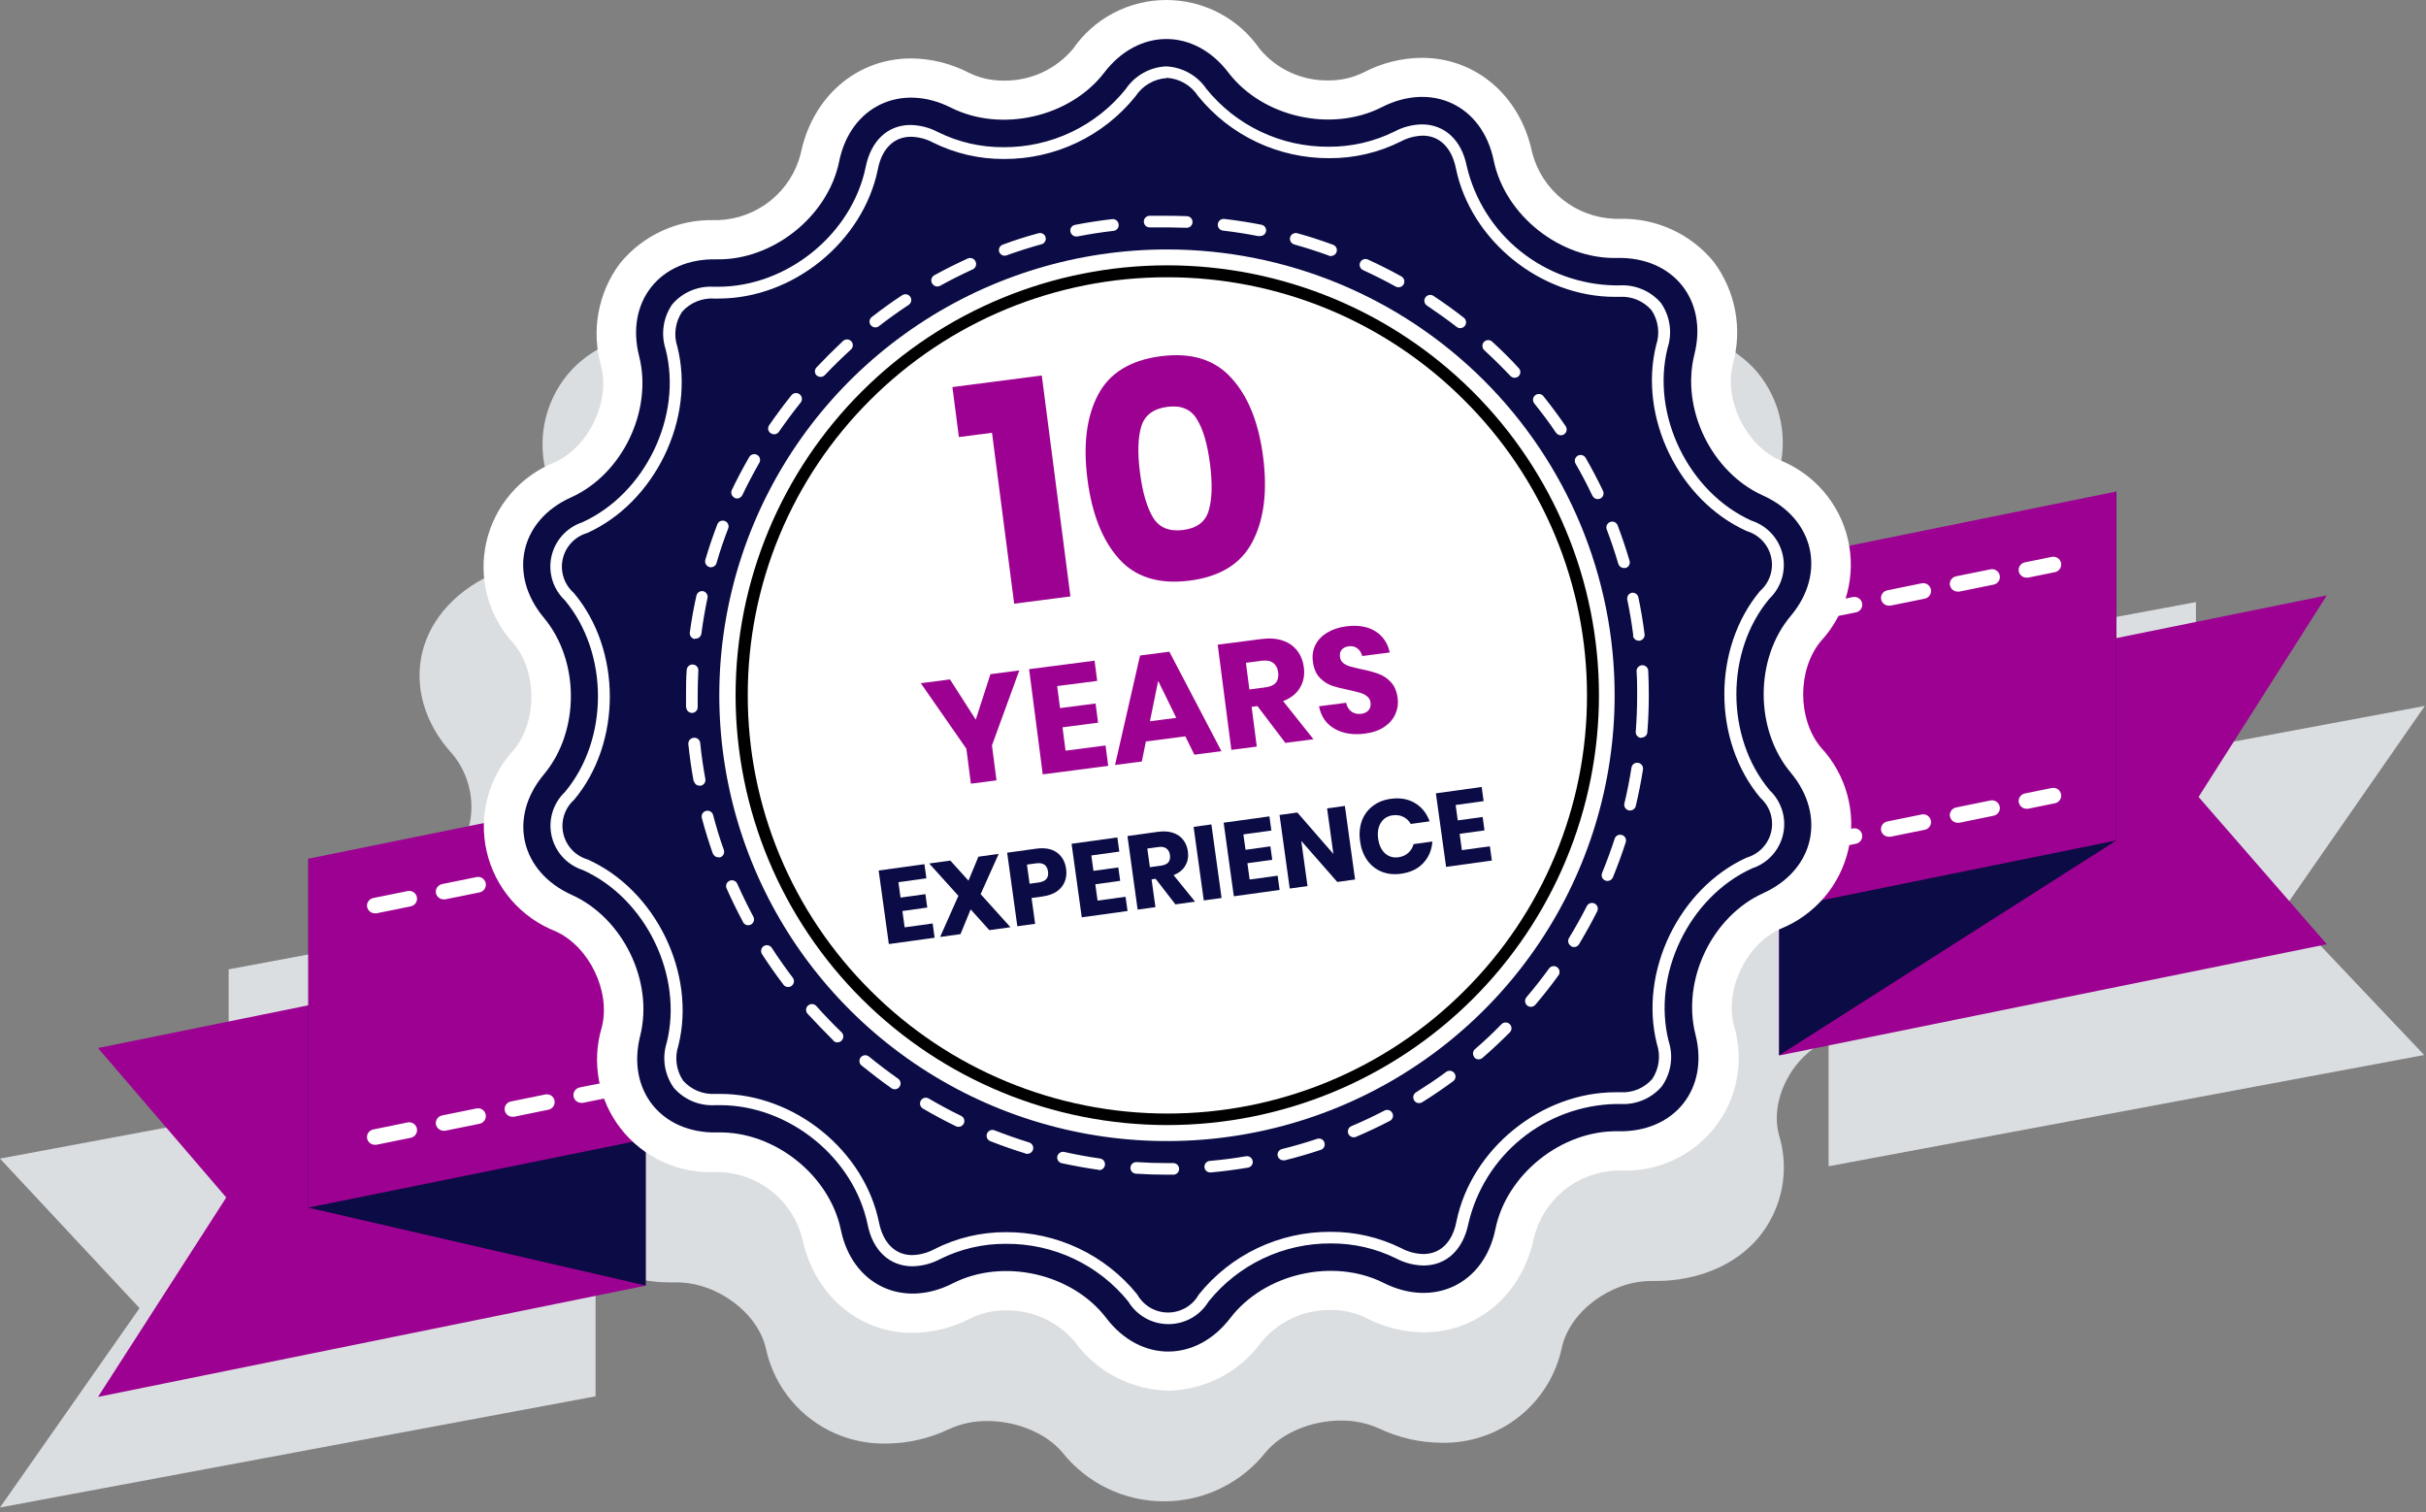<svg width="361" height="225" viewBox="0 0 361 225" fill="none" xmlns="http://www.w3.org/2000/svg">
<rect x="0" y="0" width="361" height="225" fill="#808080" stroke="none"/>
<path d="M360.825 105.04L326.764 111.394V89.587L283.437 97.666C283.378 97.343 283.348 97.029 283.27 96.686C281.98 91.557 277.913 87.243 272.133 84.841C266.658 82.576 263.142 75.908 264.6 70.584C265.376 67.992 265.5 65.249 264.959 62.598C264.418 59.947 263.229 57.47 261.498 55.385C258.022 51.306 252.478 48.972 246.284 48.972H245.457C239.48 49.002 233.375 44.501 232.183 39.196C231.315 35.144 229.058 31.518 225.798 28.942C222.539 26.366 218.481 24.999 214.321 25.077C211.071 25.094 207.865 25.831 204.936 27.234C203.136 28.039 201.179 28.441 199.205 28.41C194.745 28.41 190.471 26.616 188.059 23.714C186.25 21.447 183.949 19.616 181.33 18.36C178.71 17.104 175.839 16.453 172.932 16.458C170.024 16.463 167.155 17.122 164.539 18.387C161.924 19.652 159.63 21.49 157.828 23.763C155.455 26.626 151.063 28.479 146.652 28.479C144.691 28.504 142.749 28.103 140.96 27.302C138.043 25.919 134.856 25.193 131.625 25.175C127.454 25.096 123.386 26.469 120.124 29.057C116.861 31.646 114.608 35.287 113.753 39.353C112.561 44.717 106.476 49.247 100.45 49.247H99.741C93.527 49.247 87.924 51.59 84.497 55.679C82.768 57.765 81.584 60.244 81.05 62.896C80.515 65.547 80.648 68.289 81.435 70.878C82.902 76.202 79.406 82.87 73.941 85.154C68.161 87.567 64.094 91.901 62.844 97.039C61.593 102.177 63.188 107.678 67.265 112.129C69.128 114.352 70.149 117.156 70.149 120.052C70.149 122.948 69.128 125.752 67.265 127.975C64.43 130.949 62.738 134.824 62.489 138.918L34.022 144.232V166.039L0 172.393L20.767 194.642L0 224.303L88.623 207.762V187.749C92.011 189.794 95.907 190.854 99.869 190.808H100.686C106.683 190.808 112.768 195.318 113.979 200.672C114.848 204.725 117.105 208.35 120.364 210.927C123.623 213.503 127.681 214.87 131.842 214.792C135.095 214.773 138.303 214.037 141.236 212.635C143.031 211.821 144.985 211.413 146.957 211.439C151.349 211.439 155.731 213.282 158.104 216.135C159.913 218.402 162.213 220.233 164.833 221.489C167.452 222.746 170.323 223.396 173.231 223.391C176.139 223.386 179.008 222.727 181.623 221.462C184.239 220.197 186.533 218.359 188.334 216.086C190.717 213.223 195.109 211.37 199.521 211.37C201.474 211.346 203.409 211.744 205.192 212.537C208.114 213.928 211.309 214.658 214.547 214.674C218.717 214.753 222.783 213.379 226.045 210.791C229.306 208.202 231.557 204.561 232.41 200.496C233.601 195.132 239.687 190.602 245.703 190.602H246.412C252.626 190.602 258.229 188.249 261.665 184.16C263.399 182.071 264.587 179.587 265.123 176.93C265.659 174.273 265.527 171.526 264.737 168.932C263.27 163.647 266.707 157.038 272.103 154.714V173.531L360.726 156.979L339.959 135.064L360.825 105.04Z" fill="#DBDEE1"/>
<path d="M96.068 191.298L14.584 207.85L33.667 178.178L14.584 155.94L96.068 139.388V191.298Z" fill="#9D0191"/>
<path d="M96.087 191.278L45.887 179.688V127.768L96.087 139.368V191.278Z" fill="#0B0B45"/>
<path d="M264.758 157.048L346.242 140.496L327.158 118.581L346.242 88.586L264.758 105.128V157.048Z" fill="#9D0191"/>
<path d="M264.738 157.028L314.938 125.043V73.133L264.738 105.118V157.028Z" fill="#0B0B45"/>
<path d="M314.917 125.053L45.887 179.688V127.769L314.917 73.133V125.053Z" fill="#9D0191"/>
<path d="M54.631 134.995C54.569 134.693 54.63 134.38 54.8 134.123C54.97 133.866 55.234 133.686 55.537 133.622L60.657 132.583C60.808 132.551 60.963 132.55 61.114 132.579C61.266 132.608 61.41 132.667 61.538 132.752C61.666 132.836 61.776 132.946 61.862 133.073C61.947 133.201 62.006 133.344 62.036 133.495C62.097 133.795 62.035 134.107 61.866 134.363C61.696 134.618 61.431 134.796 61.13 134.858L56.009 135.897H55.773C55.497 135.894 55.231 135.793 55.022 135.614C54.813 135.435 54.675 135.188 54.631 134.917V134.995ZM64.872 132.916C64.811 132.613 64.873 132.299 65.044 132.041C65.216 131.784 65.483 131.605 65.787 131.543L70.898 130.504C71.048 130.473 71.203 130.471 71.353 130.499C71.504 130.528 71.648 130.585 71.776 130.669C71.904 130.753 72.014 130.861 72.1 130.988C72.186 131.114 72.246 131.257 72.276 131.406C72.338 131.708 72.277 132.021 72.107 132.278C71.938 132.535 71.673 132.715 71.371 132.779L66.25 133.818C66.172 133.828 66.092 133.828 66.014 133.818C65.746 133.819 65.486 133.728 65.278 133.56C65.07 133.392 64.926 133.158 64.872 132.897V132.916ZM75.112 130.828C75.051 130.526 75.112 130.213 75.282 129.956C75.451 129.699 75.716 129.519 76.018 129.455L81.139 128.425C81.443 128.365 81.759 128.427 82.017 128.598C82.276 128.768 82.456 129.035 82.517 129.337C82.579 129.639 82.518 129.952 82.348 130.209C82.178 130.466 81.914 130.646 81.612 130.71L76.491 131.749H76.255C75.979 131.746 75.713 131.646 75.504 131.466C75.295 131.287 75.156 131.04 75.112 130.769V130.828ZM85.353 128.749C85.292 128.447 85.353 128.134 85.523 127.877C85.692 127.62 85.957 127.44 86.259 127.376L91.38 126.337C91.683 126.276 91.997 126.336 92.255 126.505C92.514 126.674 92.694 126.938 92.758 127.239C92.82 127.54 92.759 127.854 92.589 128.111C92.419 128.368 92.155 128.548 91.852 128.612L86.732 129.651C86.653 129.661 86.574 129.661 86.496 129.651C86.227 129.65 85.967 129.557 85.759 129.387C85.551 129.217 85.408 128.982 85.353 128.72V128.749ZM95.594 126.66C95.533 126.36 95.594 126.048 95.764 125.792C95.934 125.537 96.199 125.359 96.5 125.297L101.621 124.258C101.771 124.227 101.926 124.225 102.076 124.253C102.227 124.282 102.37 124.339 102.499 124.423C102.627 124.507 102.737 124.615 102.823 124.742C102.909 124.868 102.969 125.011 102.999 125.16C103.06 125.461 102.999 125.773 102.829 126.028C102.66 126.284 102.395 126.462 102.093 126.523L96.973 127.572H96.737C96.46 127.571 96.193 127.471 95.984 127.292C95.775 127.112 95.636 126.864 95.594 126.592V126.66ZM105.835 124.582C105.774 124.28 105.835 123.967 106.005 123.71C106.174 123.453 106.439 123.273 106.741 123.209L111.862 122.17C112.164 122.109 112.479 122.169 112.737 122.338C112.995 122.507 113.176 122.771 113.24 123.072C113.301 123.373 113.241 123.687 113.071 123.944C112.901 124.201 112.636 124.381 112.334 124.444L107.214 125.484C107.135 125.493 107.056 125.493 106.977 125.484C106.702 125.48 106.436 125.38 106.227 125.201C106.018 125.021 105.879 124.774 105.835 124.503V124.582ZM116.076 122.493C116.015 122.193 116.076 121.881 116.246 121.625C116.416 121.37 116.681 121.192 116.982 121.13L122.103 120.091C122.405 120.03 122.72 120.09 122.978 120.259C123.236 120.428 123.417 120.692 123.481 120.993C123.542 121.294 123.481 121.608 123.312 121.865C123.142 122.122 122.877 122.302 122.575 122.366L117.455 123.405H117.218C116.942 123.404 116.675 123.304 116.466 123.124C116.256 122.945 116.118 122.696 116.076 122.424V122.493ZM126.317 120.414C126.256 120.113 126.317 119.799 126.486 119.542C126.656 119.285 126.921 119.105 127.223 119.042L132.343 118.002C132.646 117.941 132.961 118.002 133.219 118.171C133.477 118.34 133.658 118.603 133.722 118.904C133.783 119.206 133.722 119.519 133.553 119.776C133.383 120.033 133.118 120.213 132.816 120.277L127.696 121.316C127.617 121.326 127.538 121.326 127.459 121.316C127.183 121.313 126.918 121.213 126.709 121.033C126.5 120.854 126.361 120.607 126.317 120.336V120.414ZM136.558 118.336C136.497 118.034 136.558 117.721 136.727 117.464C136.897 117.207 137.162 117.027 137.464 116.963L142.584 115.923C142.887 115.863 143.202 115.923 143.46 116.092C143.718 116.261 143.899 116.525 143.963 116.826C144.024 117.128 143.962 117.443 143.79 117.7C143.618 117.958 143.351 118.137 143.047 118.198L137.937 119.238C137.858 119.247 137.779 119.247 137.7 119.238C137.432 119.239 137.172 119.148 136.964 118.98C136.756 118.812 136.612 118.577 136.558 118.316V118.336ZM146.799 116.247C146.738 115.946 146.799 115.632 146.968 115.375C147.138 115.118 147.403 114.938 147.705 114.874L152.825 113.835C153.129 113.774 153.445 113.836 153.704 114.007C153.962 114.178 154.142 114.444 154.204 114.747C154.234 114.896 154.234 115.05 154.204 115.2C154.175 115.349 154.115 115.491 154.03 115.618C153.945 115.744 153.836 115.853 153.708 115.937C153.581 116.022 153.438 116.08 153.288 116.11L148.168 117.149C148.089 117.159 148.01 117.159 147.931 117.149C147.657 117.145 147.392 117.045 147.185 116.865C146.977 116.686 146.841 116.439 146.799 116.169V116.247ZM157.04 114.168C157.008 114.019 157.007 113.865 157.035 113.715C157.063 113.565 157.121 113.422 157.206 113.294C157.29 113.166 157.399 113.057 157.526 112.971C157.653 112.886 157.795 112.826 157.946 112.796L163.066 111.756C163.369 111.695 163.684 111.756 163.942 111.925C164.2 112.094 164.381 112.357 164.445 112.658C164.506 112.961 164.444 113.276 164.272 113.533C164.1 113.79 163.833 113.97 163.529 114.031L158.409 115.07C158.33 115.08 158.251 115.08 158.172 115.07C157.897 115.067 157.633 114.966 157.426 114.787C157.218 114.607 157.082 114.36 157.04 114.09V114.168ZM167.281 112.08C167.249 111.931 167.248 111.777 167.276 111.628C167.305 111.479 167.363 111.336 167.447 111.209C167.532 111.083 167.64 110.974 167.767 110.889C167.894 110.805 168.037 110.746 168.187 110.717L173.307 109.668C173.611 109.607 173.927 109.669 174.186 109.84C174.444 110.011 174.624 110.277 174.686 110.58C174.744 110.882 174.681 111.196 174.509 111.452C174.338 111.709 174.073 111.888 173.77 111.952L168.649 112.992H168.423C168.146 112.992 167.878 112.893 167.668 112.713C167.459 112.533 167.321 112.284 167.281 112.011V112.08ZM177.522 110.001C177.46 109.699 177.521 109.386 177.691 109.129C177.861 108.872 178.125 108.692 178.428 108.628L183.548 107.589C183.851 107.528 184.166 107.588 184.424 107.757C184.682 107.926 184.863 108.19 184.927 108.491C184.988 108.794 184.925 109.109 184.754 109.366C184.582 109.623 184.315 109.802 184.011 109.864L178.89 110.903C178.812 110.913 178.733 110.913 178.654 110.903C178.379 110.899 178.115 110.799 177.908 110.619C177.7 110.44 177.563 110.193 177.522 109.923V110.001ZM187.753 107.912C187.723 107.763 187.722 107.609 187.752 107.46C187.782 107.31 187.841 107.168 187.926 107.042C188.011 106.915 188.121 106.806 188.248 106.722C188.375 106.637 188.518 106.579 188.668 106.549L193.789 105.5C194.093 105.442 194.408 105.505 194.665 105.676C194.923 105.846 195.103 106.111 195.167 106.412C195.226 106.715 195.163 107.028 194.991 107.285C194.82 107.542 194.554 107.721 194.252 107.785L189.131 108.824H188.895C188.619 108.823 188.352 108.723 188.142 108.544C187.933 108.364 187.795 108.116 187.753 107.844V107.912ZM197.994 105.834C197.933 105.531 197.995 105.216 198.166 104.959C198.338 104.701 198.605 104.522 198.909 104.461L204.03 103.422C204.333 103.361 204.647 103.421 204.906 103.59C205.164 103.759 205.344 104.023 205.408 104.324C205.469 104.627 205.407 104.941 205.236 105.199C205.064 105.456 204.797 105.635 204.493 105.696L199.372 106.736H199.146C198.869 106.733 198.602 106.633 198.391 106.454C198.18 106.274 198.04 106.027 197.994 105.755V105.834ZM208.234 103.755C208.174 103.452 208.236 103.137 208.407 102.88C208.579 102.623 208.846 102.444 209.15 102.382L214.271 101.343C214.574 101.282 214.888 101.342 215.146 101.511C215.405 101.68 215.585 101.944 215.649 102.245C215.71 102.548 215.648 102.862 215.476 103.12C215.305 103.377 215.038 103.556 214.734 103.618L209.613 104.657C209.535 104.666 209.455 104.666 209.377 104.657C209.109 104.656 208.85 104.564 208.642 104.397C208.435 104.229 208.291 103.996 208.234 103.735V103.755ZM218.475 101.666C218.414 101.363 218.477 101.049 218.648 100.791C218.82 100.534 219.087 100.355 219.391 100.294L224.512 99.254C224.816 99.194 225.132 99.255 225.39 99.426C225.649 99.597 225.828 99.863 225.89 100.166C225.948 100.468 225.885 100.78 225.713 101.035C225.542 101.29 225.276 101.468 224.974 101.529L219.854 102.578H219.618C219.342 102.575 219.076 102.475 218.867 102.295C218.658 102.116 218.519 101.869 218.475 101.598V101.666ZM228.716 99.588C228.655 99.285 228.718 98.97 228.889 98.713C229.061 98.455 229.328 98.276 229.632 98.215L234.753 97.175C235.054 97.115 235.368 97.176 235.624 97.345C235.881 97.514 236.06 97.777 236.121 98.078C236.153 98.227 236.155 98.381 236.126 98.531C236.098 98.681 236.04 98.824 235.955 98.952C235.871 99.079 235.762 99.189 235.635 99.275C235.508 99.36 235.366 99.42 235.215 99.45L230.095 100.49H229.868C229.591 100.487 229.324 100.387 229.114 100.208C228.903 100.028 228.762 99.781 228.716 99.509V99.588ZM238.957 97.499C238.927 97.35 238.927 97.196 238.957 97.046C238.987 96.897 239.046 96.755 239.131 96.628C239.216 96.501 239.325 96.393 239.453 96.308C239.58 96.224 239.723 96.165 239.873 96.136L244.993 95.087C245.143 95.057 245.298 95.057 245.448 95.087C245.598 95.116 245.741 95.175 245.868 95.26C245.995 95.344 246.104 95.453 246.189 95.58C246.274 95.707 246.333 95.849 246.362 95.999C246.394 96.148 246.395 96.301 246.367 96.451C246.338 96.6 246.28 96.742 246.196 96.869C246.111 96.996 246.003 97.105 245.876 97.189C245.749 97.274 245.606 97.333 245.456 97.362L240.336 98.411H240.099C239.824 98.408 239.558 98.307 239.349 98.128C239.14 97.949 239.001 97.702 238.957 97.43V97.499ZM249.198 95.42C249.137 95.117 249.199 94.803 249.371 94.545C249.543 94.288 249.81 94.109 250.114 94.048L255.234 93.008C255.536 92.947 255.849 93.008 256.106 93.177C256.363 93.347 256.541 93.61 256.603 93.91C256.664 94.212 256.603 94.525 256.434 94.782C256.264 95.039 255.999 95.219 255.697 95.283L250.577 96.322C250.498 96.332 250.419 96.332 250.34 96.322C250.065 96.319 249.799 96.219 249.59 96.039C249.381 95.86 249.242 95.613 249.198 95.342V95.42ZM259.439 93.332C259.409 93.182 259.409 93.028 259.439 92.879C259.468 92.73 259.528 92.588 259.613 92.461C259.698 92.334 259.807 92.225 259.934 92.141C260.062 92.057 260.205 91.998 260.355 91.969L265.465 90.92C265.77 90.859 266.086 90.921 266.344 91.092C266.602 91.263 266.782 91.529 266.844 91.832C266.905 92.133 266.844 92.447 266.675 92.704C266.505 92.961 266.24 93.141 265.938 93.204L260.818 94.244H260.581C260.305 94.242 260.038 94.143 259.829 93.963C259.619 93.783 259.481 93.535 259.439 93.263V93.332ZM269.68 91.253C269.619 90.951 269.68 90.638 269.849 90.381C270.019 90.124 270.284 89.944 270.586 89.88L275.706 88.841C275.856 88.809 276.011 88.808 276.162 88.836C276.313 88.864 276.456 88.922 276.584 89.006C276.712 89.09 276.823 89.198 276.909 89.325C276.995 89.451 277.054 89.593 277.085 89.743C277.117 89.892 277.118 90.047 277.09 90.197C277.061 90.347 277.003 90.49 276.919 90.617C276.835 90.745 276.726 90.855 276.599 90.94C276.472 91.026 276.329 91.085 276.179 91.116L271.059 92.145C270.98 92.155 270.901 92.155 270.822 92.145C270.546 92.142 270.281 92.042 270.072 91.862C269.863 91.683 269.724 91.436 269.68 91.165V91.253ZM279.921 89.204C279.86 88.903 279.921 88.591 280.091 88.336C280.261 88.08 280.525 87.902 280.827 87.841L285.957 86.791C286.107 86.762 286.262 86.761 286.412 86.791C286.562 86.821 286.705 86.88 286.832 86.964C286.959 87.049 287.068 87.158 287.153 87.285C287.238 87.412 287.296 87.554 287.326 87.703C287.387 88.005 287.326 88.318 287.157 88.576C286.987 88.832 286.722 89.013 286.42 89.076L281.299 90.116C281.221 90.125 281.142 90.125 281.063 90.116C280.787 90.114 280.52 90.015 280.311 89.835C280.101 89.655 279.963 89.407 279.921 89.135V89.204ZM290.162 87.125C290.101 86.823 290.161 86.51 290.331 86.253C290.501 85.996 290.765 85.816 291.068 85.752L296.188 84.713C296.338 84.681 296.493 84.68 296.644 84.708C296.794 84.736 296.938 84.794 297.066 84.878C297.194 84.962 297.305 85.07 297.39 85.197C297.476 85.323 297.536 85.465 297.567 85.615C297.598 85.764 297.6 85.918 297.572 86.069C297.543 86.219 297.485 86.362 297.401 86.489C297.317 86.617 297.208 86.727 297.081 86.812C296.954 86.898 296.811 86.957 296.661 86.988L291.54 88.027C291.462 88.037 291.383 88.037 291.304 88.027C291.028 88.024 290.762 87.923 290.553 87.744C290.345 87.565 290.206 87.318 290.162 87.046V87.125ZM300.403 85.046C300.342 84.745 300.402 84.431 300.572 84.174C300.742 83.917 301.006 83.737 301.309 83.673L305.316 82.86C305.619 82.799 305.934 82.859 306.192 83.028C306.45 83.197 306.631 83.461 306.695 83.762C306.756 84.065 306.694 84.379 306.522 84.637C306.35 84.894 306.083 85.073 305.779 85.134L301.781 85.948C301.703 85.958 301.623 85.958 301.545 85.948C301.278 85.948 301.018 85.856 300.811 85.688C300.603 85.52 300.459 85.287 300.403 85.027V85.046Z" fill="white"/>
<path d="M54.63 169.422C54.569 169.122 54.631 168.81 54.8 168.554C54.97 168.299 55.235 168.121 55.536 168.059L60.657 167.01C60.961 166.949 61.277 167.011 61.535 167.182C61.794 167.353 61.974 167.619 62.035 167.922C62.097 168.223 62.036 168.537 61.866 168.794C61.697 169.051 61.432 169.231 61.13 169.295L56.009 170.334H55.773C55.504 170.333 55.244 170.239 55.036 170.07C54.828 169.9 54.685 169.665 54.63 169.402V169.422ZM64.871 167.343C64.81 167.042 64.871 166.728 65.041 166.471C65.21 166.214 65.475 166.034 65.777 165.971L70.898 164.931C71.048 164.9 71.203 164.898 71.353 164.926C71.504 164.955 71.648 165.012 71.776 165.096C71.904 165.18 72.014 165.288 72.1 165.415C72.186 165.541 72.246 165.684 72.276 165.833C72.338 166.135 72.277 166.448 72.107 166.705C71.937 166.962 71.673 167.142 71.371 167.206L66.25 168.245H66.014C65.745 168.244 65.485 168.151 65.277 167.981C65.069 167.812 64.926 167.576 64.871 167.314V167.343ZM75.112 165.255C75.051 164.954 75.112 164.642 75.282 164.387C75.452 164.131 75.717 163.953 76.018 163.892L81.139 162.852C81.289 162.82 81.444 162.817 81.595 162.845C81.746 162.872 81.891 162.93 82.019 163.014C82.147 163.098 82.258 163.207 82.343 163.334C82.429 163.461 82.488 163.604 82.517 163.754C82.578 164.055 82.517 164.367 82.347 164.623C82.177 164.878 81.913 165.056 81.611 165.117L76.491 166.167H76.255C75.985 166.167 75.724 166.075 75.516 165.905C75.307 165.735 75.165 165.498 75.112 165.235V165.255ZM85.353 163.176C85.292 162.874 85.353 162.561 85.522 162.304C85.692 162.047 85.957 161.867 86.259 161.803L91.38 160.783C91.684 160.723 92 160.785 92.258 160.956C92.517 161.127 92.697 161.393 92.758 161.695C92.819 161.996 92.758 162.308 92.588 162.563C92.418 162.819 92.154 162.997 91.852 163.058L86.732 164.098H86.496C86.227 164.096 85.966 164.003 85.758 163.834C85.55 163.664 85.407 163.428 85.353 163.166V163.176ZM95.594 161.097C95.533 160.796 95.594 160.482 95.763 160.225C95.933 159.968 96.198 159.788 96.5 159.724L101.621 158.685C101.923 158.624 102.238 158.685 102.496 158.854C102.754 159.023 102.935 159.286 102.999 159.587C103.06 159.889 102.999 160.202 102.83 160.459C102.66 160.716 102.395 160.896 102.093 160.96L96.973 161.999C96.894 162.009 96.815 162.009 96.736 161.999C96.469 162 96.208 161.909 96 161.741C95.792 161.573 95.649 161.339 95.594 161.078V161.097ZM105.835 159.009C105.774 158.707 105.835 158.394 106.004 158.137C106.174 157.88 106.439 157.7 106.741 157.636L111.861 156.597C112.166 156.536 112.482 156.598 112.74 156.769C112.998 156.94 113.178 157.206 113.24 157.508C113.301 157.809 113.24 158.121 113.07 158.376C112.9 158.632 112.636 158.81 112.334 158.871L107.214 159.921H106.977C106.709 159.919 106.448 159.826 106.24 159.656C106.032 159.487 105.889 159.251 105.835 158.989V159.009ZM116.076 156.93C116.015 156.628 116.076 156.315 116.245 156.058C116.415 155.801 116.68 155.621 116.982 155.557L122.102 154.518C122.405 154.457 122.72 154.517 122.978 154.686C123.236 154.855 123.417 155.119 123.481 155.42C123.542 155.721 123.481 156.035 123.312 156.292C123.142 156.549 122.877 156.729 122.575 156.793L117.445 157.842C117.37 157.852 117.293 157.852 117.218 157.842C116.95 157.843 116.69 157.752 116.482 157.584C116.274 157.416 116.13 157.181 116.076 156.92V156.93ZM126.317 154.841C126.256 154.541 126.317 154.229 126.487 153.973C126.657 153.718 126.921 153.54 127.223 153.478L132.343 152.429C132.647 152.369 132.963 152.43 133.222 152.601C133.48 152.772 133.66 153.038 133.722 153.341C133.752 153.491 133.752 153.644 133.722 153.794C133.693 153.943 133.633 154.085 133.548 154.212C133.463 154.339 133.354 154.447 133.226 154.532C133.099 154.616 132.956 154.675 132.806 154.704L127.695 155.753H127.459C127.19 155.752 126.93 155.659 126.722 155.489C126.514 155.32 126.371 155.084 126.317 154.822V154.841ZM136.558 152.763C136.497 152.461 136.557 152.148 136.727 151.891C136.897 151.634 137.161 151.454 137.464 151.39L142.584 150.35C142.887 150.29 143.202 150.35 143.46 150.519C143.718 150.688 143.899 150.952 143.963 151.253C144.024 151.556 143.962 151.87 143.79 152.127C143.618 152.385 143.351 152.564 143.047 152.625L137.936 153.665H137.7C137.424 153.661 137.158 153.561 136.949 153.382C136.741 153.202 136.602 152.955 136.558 152.684V152.763ZM146.799 150.674C146.767 150.525 146.766 150.372 146.794 150.222C146.823 150.073 146.881 149.931 146.965 149.804C147.05 149.677 147.158 149.568 147.285 149.483C147.412 149.399 147.555 149.34 147.705 149.311L152.825 148.262C153.129 148.201 153.445 148.263 153.704 148.434C153.962 148.605 154.142 148.871 154.204 149.174C154.234 149.323 154.234 149.477 154.204 149.627C154.174 149.776 154.115 149.918 154.03 150.045C153.945 150.171 153.836 150.28 153.708 150.364C153.581 150.449 153.438 150.507 153.288 150.537L148.167 151.586H147.941C147.672 151.585 147.412 151.491 147.204 151.322C146.996 151.152 146.853 150.917 146.799 150.654V150.674ZM157.04 148.595C157.008 148.446 157.006 148.292 157.035 148.142C157.063 147.992 157.121 147.849 157.206 147.721C157.29 147.593 157.398 147.484 157.525 147.398C157.652 147.313 157.795 147.253 157.946 147.223L163.066 146.183C163.369 146.122 163.684 146.183 163.942 146.352C164.2 146.521 164.381 146.784 164.445 147.085C164.506 147.388 164.443 147.703 164.272 147.96C164.1 148.218 163.833 148.397 163.529 148.458L158.408 149.497H158.182C157.906 149.494 157.64 149.394 157.431 149.214C157.222 149.035 157.084 148.788 157.04 148.517V148.595ZM167.281 146.517C167.249 146.367 167.247 146.213 167.276 146.063C167.304 145.913 167.362 145.77 167.446 145.642C167.531 145.515 167.639 145.405 167.766 145.319C167.893 145.234 168.036 145.174 168.186 145.144L173.307 144.114C173.61 144.053 173.924 144.114 174.183 144.283C174.441 144.452 174.622 144.715 174.686 145.016C174.744 145.319 174.681 145.632 174.509 145.889C174.338 146.146 174.073 146.325 173.77 146.389L168.649 147.428H168.423C168.154 147.431 167.893 147.341 167.685 147.173C167.476 147.004 167.333 146.769 167.281 146.507V146.517ZM177.521 144.428C177.46 144.126 177.521 143.813 177.691 143.556C177.86 143.299 178.125 143.119 178.427 143.055L183.548 142.016C183.852 141.955 184.168 142.017 184.426 142.188C184.685 142.359 184.865 142.625 184.926 142.928C184.984 143.229 184.921 143.541 184.75 143.796C184.578 144.052 184.313 144.229 184.011 144.291L178.89 145.33H178.664C178.387 145.329 178.12 145.229 177.911 145.049C177.702 144.87 177.564 144.622 177.521 144.35V144.428ZM187.762 142.349C187.731 142.2 187.729 142.046 187.758 141.896C187.786 141.746 187.844 141.603 187.928 141.475C188.012 141.347 188.121 141.238 188.248 141.152C188.375 141.067 188.518 141.007 188.668 140.976L193.789 139.937C194.092 139.876 194.406 139.937 194.664 140.106C194.923 140.275 195.103 140.538 195.167 140.839C195.228 141.142 195.166 141.457 194.994 141.714C194.823 141.971 194.556 142.15 194.252 142.212L189.131 143.251C189.056 143.261 188.98 143.261 188.905 143.251C188.636 143.254 188.375 143.164 188.167 142.996C187.958 142.827 187.815 142.592 187.762 142.33V142.349ZM197.993 140.261C197.935 139.958 197.998 139.645 198.17 139.388C198.341 139.131 198.606 138.952 198.909 138.888L204.03 137.849C204.334 137.791 204.648 137.854 204.906 138.024C205.164 138.195 205.344 138.459 205.408 138.76C205.438 138.91 205.438 139.064 205.409 139.213C205.379 139.363 205.32 139.505 205.235 139.631C205.15 139.758 205.04 139.867 204.913 139.951C204.786 140.036 204.643 140.094 204.492 140.123L199.372 141.173H199.136C198.86 141.169 198.594 141.069 198.385 140.89C198.176 140.71 198.037 140.463 197.993 140.192V140.261ZM208.234 138.182C208.173 137.879 208.236 137.564 208.407 137.307C208.579 137.05 208.846 136.871 209.15 136.809L214.271 135.77C214.573 135.709 214.888 135.769 215.146 135.938C215.404 136.107 215.585 136.371 215.649 136.672C215.71 136.975 215.648 137.289 215.476 137.547C215.305 137.804 215.037 137.983 214.733 138.045L209.613 139.084H209.377C209.101 139.081 208.835 138.98 208.626 138.801C208.417 138.622 208.278 138.375 208.234 138.103V138.182ZM218.475 136.093C218.417 135.791 218.48 135.477 218.651 135.221C218.823 134.964 219.088 134.784 219.391 134.721L224.511 133.681C224.815 133.623 225.13 133.686 225.388 133.857C225.646 134.027 225.826 134.292 225.89 134.593C225.948 134.896 225.885 135.209 225.714 135.466C225.543 135.723 225.277 135.902 224.974 135.966L219.854 137.005H219.618C219.342 137.002 219.076 136.902 218.867 136.722C218.658 136.543 218.519 136.296 218.475 136.025V136.093ZM228.716 134.015C228.655 133.712 228.717 133.397 228.889 133.14C229.061 132.882 229.328 132.703 229.632 132.642L234.752 131.603C235.055 131.542 235.37 131.602 235.628 131.771C235.886 131.94 236.067 132.204 236.131 132.505C236.192 132.808 236.13 133.122 235.958 133.38C235.786 133.637 235.519 133.816 235.215 133.877L230.095 134.917H229.858C229.583 134.913 229.317 134.813 229.108 134.634C228.899 134.454 228.76 134.207 228.716 133.936V134.015ZM238.957 131.926C238.927 131.777 238.927 131.623 238.957 131.473C238.986 131.324 239.046 131.182 239.131 131.055C239.216 130.929 239.325 130.82 239.452 130.735C239.58 130.651 239.723 130.592 239.873 130.563L244.993 129.524C245.143 129.492 245.297 129.491 245.447 129.519C245.597 129.548 245.74 129.606 245.867 129.69C245.995 129.773 246.104 129.882 246.189 130.008C246.274 130.135 246.333 130.277 246.362 130.426C246.423 130.726 246.362 131.038 246.192 131.294C246.022 131.549 245.758 131.727 245.456 131.789L240.336 132.838H240.099C239.823 132.837 239.556 132.737 239.347 132.557C239.137 132.378 238.999 132.129 238.957 131.857V131.926ZM249.198 129.847C249.137 129.544 249.199 129.23 249.371 128.972C249.543 128.715 249.81 128.536 250.114 128.475L255.234 127.435C255.384 127.405 255.539 127.405 255.689 127.435C255.839 127.464 255.982 127.523 256.109 127.608C256.236 127.693 256.345 127.802 256.43 127.928C256.515 128.055 256.574 128.198 256.603 128.347C256.664 128.647 256.603 128.96 256.433 129.215C256.263 129.471 255.999 129.649 255.697 129.71L250.577 130.749H250.34C250.064 130.746 249.799 130.646 249.59 130.466C249.381 130.287 249.242 130.04 249.198 129.769V129.847ZM259.439 127.769C259.378 127.466 259.44 127.151 259.612 126.894C259.783 126.636 260.051 126.457 260.355 126.396L265.475 125.356C265.777 125.296 266.09 125.357 266.347 125.526C266.603 125.695 266.782 125.958 266.844 126.259C266.905 126.56 266.844 126.873 266.675 127.131C266.505 127.388 266.24 127.568 265.938 127.631L260.817 128.671C260.739 128.68 260.66 128.68 260.581 128.671C260.314 128.67 260.055 128.578 259.847 128.41C259.639 128.243 259.495 128.009 259.439 127.749V127.769ZM269.68 125.68C269.619 125.378 269.679 125.065 269.849 124.808C270.019 124.551 270.284 124.371 270.586 124.307L275.716 123.268C275.866 123.238 276.021 123.238 276.171 123.267C276.321 123.297 276.464 123.356 276.591 123.441C276.718 123.525 276.827 123.634 276.912 123.761C276.997 123.888 277.055 124.03 277.085 124.18C277.146 124.48 277.085 124.792 276.915 125.048C276.745 125.303 276.48 125.481 276.179 125.543L271.058 126.582C270.98 126.592 270.901 126.592 270.822 126.582C270.546 126.579 270.28 126.479 270.071 126.299C269.863 126.12 269.724 125.873 269.68 125.602V125.68ZM279.921 123.601C279.86 123.3 279.92 122.986 280.09 122.729C280.26 122.472 280.524 122.292 280.827 122.229L285.947 121.189C286.097 121.158 286.252 121.156 286.403 121.184C286.553 121.213 286.697 121.27 286.825 121.354C286.953 121.438 287.063 121.546 287.149 121.673C287.235 121.799 287.295 121.942 287.326 122.091C287.387 122.393 287.326 122.706 287.156 122.963C286.987 123.22 286.722 123.4 286.42 123.464L281.299 124.503C281.221 124.513 281.141 124.513 281.063 124.503C280.795 124.504 280.535 124.413 280.327 124.245C280.119 124.077 279.975 123.843 279.921 123.582V123.601ZM290.162 121.513C290.101 121.212 290.162 120.9 290.332 120.645C290.501 120.389 290.766 120.211 291.068 120.15L296.188 119.101C296.492 119.04 296.808 119.102 297.067 119.273C297.325 119.444 297.505 119.71 297.567 120.012C297.628 120.313 297.567 120.625 297.397 120.88C297.227 121.136 296.962 121.314 296.661 121.375L291.54 122.425H291.304C291.028 122.421 290.762 122.321 290.553 122.142C290.344 121.962 290.206 121.715 290.162 121.444V121.513ZM300.403 119.434C300.341 119.132 300.402 118.819 300.572 118.562C300.742 118.305 301.006 118.125 301.308 118.061L305.316 117.247C305.62 117.187 305.936 117.249 306.195 117.42C306.453 117.59 306.633 117.856 306.695 118.159C306.725 118.309 306.725 118.463 306.695 118.612C306.665 118.761 306.606 118.904 306.521 119.03C306.436 119.157 306.327 119.265 306.199 119.35C306.072 119.434 305.929 119.493 305.779 119.522L301.781 120.336H301.545C301.269 120.333 301.003 120.232 300.794 120.053C300.585 119.874 300.447 119.627 300.403 119.356V119.434Z" fill="white"/>
<path d="M173.829 206.918C171.11 206.86 168.442 206.174 166.035 204.915C163.627 203.656 161.546 201.858 159.955 199.662C158.697 198.171 157.122 196.977 155.344 196.167C153.566 195.356 151.63 194.949 149.674 194.975C147.853 194.956 146.051 195.362 144.416 196.162C141.751 197.556 138.79 198.295 135.78 198.319C127.716 198.319 121.118 192.651 119.365 184.199C118.654 181.476 117.082 179.053 114.881 177.287C112.681 175.521 109.969 174.507 107.145 174.394H106.397C103.713 174.511 101.039 173.986 98.601 172.863C96.162 171.741 94.029 170.052 92.38 167.94C90.731 165.828 89.615 163.353 89.124 160.722C88.633 158.092 88.782 155.383 89.558 152.822C90.897 147.488 87.658 140.82 82.665 138.565C80.121 137.565 77.859 135.964 76.075 133.899C74.291 131.835 73.038 129.369 72.425 126.715C71.811 124.061 71.856 121.298 72.554 118.665C73.252 116.031 74.583 113.607 76.432 111.6C79.967 107.374 79.957 99.971 76.432 95.754C74.576 93.755 73.237 91.336 72.529 88.706C71.821 86.076 71.767 83.315 72.371 80.659C72.975 78.004 74.219 75.535 75.995 73.465C77.772 71.395 80.027 69.787 82.567 68.779C87.589 66.495 90.809 59.827 89.46 54.493C88.712 51.902 88.574 49.173 89.058 46.52C89.541 43.867 90.632 41.361 92.247 39.197C93.933 37.126 96.074 35.468 98.505 34.351C100.936 33.234 103.592 32.688 106.269 32.754H106.919C109.757 32.641 112.481 31.616 114.686 29.832C116.89 28.049 118.456 25.603 119.149 22.861C120.882 14.389 127.479 8.692 135.573 8.692C138.565 8.713 141.508 9.443 144.16 10.82C145.786 11.615 147.577 12.018 149.389 11.996C151.345 12.019 153.282 11.608 155.059 10.792C156.835 9.976 158.407 8.776 159.659 7.28C161.208 5.035 163.283 3.199 165.703 1.931C168.124 0.663 170.818 -0 173.553 -0C176.289 -0 178.983 0.663 181.404 1.931C183.824 3.199 185.899 5.035 187.448 7.28C188.693 8.778 190.261 9.977 192.036 10.788C193.811 11.6 195.746 12.002 197.698 11.967C199.519 11.979 201.316 11.566 202.947 10.761C205.612 9.367 208.573 8.627 211.583 8.604C219.647 8.604 226.245 14.281 227.998 22.723C228.708 25.459 230.285 27.894 232.496 29.666C234.706 31.437 237.432 32.452 240.267 32.558H241.025C243.692 32.492 246.339 33.035 248.763 34.145C251.186 35.255 253.323 36.902 255.008 38.961C256.616 41.112 257.709 43.6 258.202 46.237C258.696 48.873 258.576 51.586 257.854 54.169C256.515 59.494 259.754 66.161 264.747 68.427C267.29 69.426 269.551 71.027 271.334 73.091C273.117 75.155 274.369 77.62 274.982 80.273C275.595 82.927 275.549 85.689 274.851 88.321C274.152 90.953 272.82 93.376 270.97 95.382C267.435 99.608 267.445 107.011 270.97 111.227C272.832 113.224 274.177 115.642 274.89 118.272C275.604 120.902 275.663 123.666 275.064 126.324C274.465 128.982 273.226 131.456 271.452 133.53C269.678 135.605 267.424 137.218 264.885 138.231C259.863 140.506 256.643 147.184 257.992 152.508C258.783 155.075 258.944 157.793 258.46 160.434C257.976 163.075 256.862 165.562 255.212 167.685C253.562 169.808 251.423 171.505 248.976 172.633C246.53 173.762 243.847 174.288 241.153 174.168H240.503C237.667 174.284 234.945 175.31 232.742 177.093C230.54 178.876 228.976 181.321 228.283 184.062C226.55 192.534 219.953 198.231 211.858 198.241C208.855 198.213 205.902 197.473 203.242 196.083C201.615 195.291 199.825 194.888 198.014 194.907C196.056 194.885 194.119 195.298 192.342 196.115C190.566 196.933 188.995 198.134 187.743 199.633C186.152 201.841 184.066 203.65 181.651 204.916C179.236 206.183 176.558 206.871 173.829 206.928V206.918Z" fill="white"/>
<path d="M252.291 153.92C254.349 162.019 249.179 168.49 240.8 168.324C232.42 168.157 224.188 174.697 222.524 182.875C220.859 191.053 213.366 194.642 205.892 190.886C198.418 187.131 188.167 189.464 183.076 196.112C177.985 202.76 169.694 202.77 164.613 196.112C159.532 189.454 149.242 187.15 141.778 190.955C134.314 194.759 126.82 191.18 125.127 183.002C123.433 174.825 115.181 168.294 106.801 168.5C98.421 168.706 93.222 162.235 95.26 154.135C97.299 146.036 92.71 136.593 85.079 133.152C77.447 129.71 75.567 121.64 80.933 115.227C86.3 108.815 86.28 98.323 80.933 91.92C75.586 85.517 77.349 77.437 84.98 74.005C92.612 70.573 97.161 61.082 95.103 52.983C93.045 44.883 98.215 38.412 106.594 38.588C114.974 38.765 123.206 32.205 124.871 24.027C126.535 15.849 134.028 12.261 141.502 16.016C148.976 19.771 159.227 17.448 164.318 10.8C169.409 4.151 177.7 4.132 182.791 10.8C187.882 17.467 198.152 19.752 205.616 15.947C213.08 12.143 220.574 15.663 222.268 23.87C223.961 32.077 232.213 38.578 240.593 38.382C248.973 38.186 254.172 44.638 252.134 52.737C250.095 60.837 254.684 70.279 262.325 73.721C269.967 77.163 271.828 85.282 266.461 91.655C261.094 98.029 261.114 108.56 266.461 114.953C271.808 121.346 270.006 129.435 262.375 132.897C254.743 136.358 250.233 145.82 252.291 153.92Z" fill="#0B0B45"/>
<path d="M248.401 103.451C248.401 118.165 244.019 132.549 235.81 144.783C227.6 157.017 215.932 166.553 202.28 172.183C188.628 177.813 173.606 179.286 159.113 176.415C144.621 173.543 131.309 166.457 120.861 156.052C110.413 145.647 103.298 132.39 100.417 117.959C97.535 103.527 99.016 88.569 104.672 74.975C110.328 61.382 119.906 49.764 132.193 41.59C144.48 33.417 158.925 29.055 173.702 29.057C193.514 29.06 212.514 36.899 226.523 50.85C240.532 64.802 248.401 83.722 248.401 103.451Z" fill="#0B0B45"/>
<path d="M169.026 174.639C168.912 174.631 168.801 174.601 168.699 174.551C168.596 174.501 168.505 174.43 168.43 174.345C168.355 174.259 168.298 174.16 168.261 174.052C168.225 173.944 168.211 173.83 168.219 173.717C168.234 173.49 168.339 173.278 168.51 173.127C168.682 172.976 168.906 172.899 169.134 172.913C170.641 173.011 172.167 173.06 173.703 173.06H174.58C174.694 173.059 174.807 173.08 174.912 173.122C175.018 173.164 175.114 173.227 175.195 173.306C175.277 173.385 175.342 173.479 175.386 173.584C175.431 173.688 175.455 173.8 175.456 173.913C175.459 174.027 175.439 174.14 175.397 174.246C175.355 174.351 175.292 174.448 175.212 174.529C175.132 174.61 175.037 174.675 174.932 174.719C174.827 174.763 174.714 174.786 174.599 174.786H173.703C172.128 174.786 170.572 174.737 169.026 174.639ZM179.237 173.717C179.219 173.601 179.226 173.483 179.256 173.369C179.286 173.256 179.339 173.15 179.412 173.058C179.485 172.966 179.576 172.89 179.68 172.835C179.784 172.779 179.898 172.746 180.015 172.736C181.834 172.579 183.636 172.347 185.421 172.04C185.647 172.006 185.877 172.062 186.062 172.196C186.246 172.331 186.37 172.532 186.406 172.756C186.424 172.867 186.421 172.98 186.395 173.089C186.369 173.199 186.322 173.302 186.256 173.393C186.19 173.484 186.107 173.561 186.011 173.62C185.915 173.679 185.808 173.719 185.697 173.737C183.875 174.04 182.034 174.286 180.163 174.452H180.084C179.869 174.453 179.66 174.373 179.502 174.227C179.343 174.082 179.245 173.882 179.228 173.668L179.237 173.717ZM163.482 174.06C161.631 173.805 159.799 173.462 157.997 173.08C157.885 173.056 157.779 173.011 157.685 172.947C157.591 172.882 157.511 172.799 157.45 172.703C157.388 172.607 157.347 172.5 157.327 172.388C157.308 172.276 157.312 172.161 157.338 172.05C157.389 171.838 157.519 171.652 157.702 171.531C157.884 171.409 158.105 171.36 158.322 171.393C160.085 171.785 161.867 172.119 163.679 172.374C163.792 172.389 163.902 172.427 164 172.485C164.099 172.543 164.185 172.619 164.254 172.711C164.322 172.802 164.372 172.906 164.4 173.016C164.428 173.126 164.434 173.241 164.418 173.354C164.391 173.561 164.289 173.751 164.131 173.889C163.974 174.026 163.771 174.101 163.561 174.099H163.462L163.482 174.06ZM190.128 172.021C190.1 171.91 190.094 171.796 190.111 171.684C190.127 171.571 190.166 171.463 190.225 171.366C190.283 171.268 190.36 171.183 190.452 171.116C190.544 171.048 190.648 170.999 190.758 170.971C192.531 170.533 194.274 170.027 195.987 169.452C196.095 169.415 196.208 169.399 196.321 169.407C196.435 169.414 196.545 169.443 196.647 169.494C196.749 169.544 196.839 169.614 196.914 169.699C196.988 169.784 197.045 169.884 197.08 169.991C197.117 170.098 197.133 170.212 197.126 170.326C197.119 170.439 197.089 170.55 197.039 170.652C196.988 170.754 196.918 170.845 196.832 170.92C196.747 170.995 196.647 171.053 196.539 171.089C194.773 171.677 192.987 172.197 191.182 172.648C191.113 172.658 191.044 172.658 190.975 172.648C190.781 172.648 190.592 172.583 190.439 172.464C190.286 172.345 190.176 172.179 190.128 171.991V172.021ZM152.631 171.638C150.839 171.089 149.083 170.475 147.363 169.795C147.255 169.754 147.157 169.692 147.074 169.613C146.991 169.533 146.925 169.439 146.879 169.334C146.834 169.229 146.809 169.116 146.808 169.001C146.806 168.887 146.827 168.773 146.87 168.667C146.912 168.561 146.975 168.465 147.055 168.383C147.135 168.302 147.231 168.237 147.336 168.192C147.441 168.147 147.554 168.124 147.669 168.123C147.783 168.122 147.897 168.144 148.003 168.187C149.683 168.84 151.397 169.442 153.143 169.991C153.362 170.059 153.545 170.21 153.652 170.412C153.76 170.615 153.782 170.851 153.714 171.069C153.659 171.245 153.549 171.399 153.401 171.509C153.252 171.618 153.072 171.677 152.887 171.677C152.802 171.692 152.715 171.692 152.631 171.677V171.638ZM200.635 168.697C200.546 168.484 200.545 168.246 200.632 168.033C200.718 167.82 200.886 167.65 201.098 167.559C202.772 166.853 204.413 166.082 206.021 165.245C206.121 165.192 206.231 165.16 206.344 165.15C206.457 165.139 206.57 165.151 206.678 165.185C206.786 165.219 206.887 165.274 206.973 165.346C207.06 165.419 207.131 165.508 207.183 165.608C207.238 165.708 207.272 165.818 207.283 165.931C207.294 166.045 207.282 166.159 207.248 166.268C207.214 166.377 207.159 166.477 207.085 166.564C207.011 166.652 206.921 166.723 206.819 166.775C205.175 167.638 203.491 168.422 201.777 169.157C201.671 169.2 201.557 169.223 201.442 169.226C201.271 169.226 201.102 169.176 200.959 169.082C200.815 168.988 200.703 168.854 200.635 168.697ZM142.252 167.579C140.578 166.765 138.934 165.882 137.328 164.941C137.23 164.883 137.144 164.807 137.075 164.716C137.006 164.625 136.956 164.521 136.928 164.411C136.899 164.301 136.893 164.186 136.91 164.073C136.926 163.961 136.965 163.852 137.023 163.755C137.08 163.657 137.156 163.571 137.247 163.503C137.337 163.434 137.44 163.385 137.55 163.356C137.66 163.328 137.775 163.322 137.887 163.338C137.999 163.354 138.107 163.393 138.205 163.451C139.771 164.372 141.366 165.235 143.01 166.029C143.113 166.079 143.206 166.148 143.282 166.233C143.358 166.318 143.416 166.417 143.454 166.524C143.492 166.632 143.507 166.746 143.5 166.859C143.494 166.973 143.464 167.084 143.414 167.187C143.34 167.331 143.227 167.452 143.088 167.537C142.949 167.622 142.789 167.667 142.626 167.667C142.496 167.672 142.366 167.641 142.252 167.579ZM210.433 163.725C210.371 163.63 210.329 163.524 210.309 163.413C210.289 163.301 210.292 163.187 210.316 163.077C210.341 162.966 210.388 162.862 210.453 162.769C210.519 162.677 210.602 162.599 210.699 162.539C212.245 161.558 213.751 160.578 215.199 159.489C215.386 159.353 215.619 159.297 215.848 159.332C216.077 159.367 216.282 159.49 216.42 159.676C216.487 159.767 216.536 159.871 216.563 159.981C216.59 160.091 216.595 160.205 216.577 160.317C216.56 160.429 216.52 160.537 216.461 160.633C216.402 160.73 216.325 160.815 216.233 160.882C214.736 161.98 213.2 163.029 211.624 164.01C211.485 164.094 211.325 164.138 211.162 164.137C211.015 164.139 210.871 164.103 210.743 164.033C210.616 163.962 210.508 163.86 210.433 163.735V163.725ZM132.641 161.911C131.115 160.842 129.687 159.725 128.2 158.538C128.112 158.466 128.039 158.377 127.986 158.277C127.932 158.177 127.899 158.068 127.888 157.955C127.877 157.842 127.888 157.728 127.922 157.619C127.955 157.511 128.01 157.41 128.082 157.322C128.23 157.147 128.44 157.037 128.668 157.015C128.897 156.993 129.125 157.061 129.303 157.205C130.701 158.349 132.149 159.447 133.646 160.499C133.832 160.633 133.958 160.835 133.997 161.06C134.036 161.286 133.984 161.517 133.852 161.705C133.774 161.821 133.669 161.915 133.545 161.98C133.421 162.045 133.283 162.079 133.143 162.078C132.964 162.079 132.788 162.024 132.641 161.921V161.911ZM219.403 157.312C219.328 157.227 219.27 157.128 219.234 157.021C219.197 156.913 219.183 156.799 219.191 156.686C219.199 156.573 219.23 156.462 219.282 156.361C219.334 156.26 219.405 156.17 219.492 156.097C220.871 154.91 222.19 153.675 223.431 152.39C223.511 152.309 223.607 152.245 223.713 152.201C223.819 152.157 223.932 152.135 224.046 152.135C224.161 152.135 224.274 152.157 224.38 152.201C224.485 152.245 224.581 152.309 224.662 152.39C224.743 152.47 224.808 152.566 224.852 152.671C224.896 152.776 224.918 152.889 224.918 153.003C224.918 153.117 224.896 153.23 224.852 153.335C224.808 153.44 224.743 153.536 224.662 153.616C223.352 154.93 222.003 156.195 220.595 157.41C220.435 157.545 220.233 157.622 220.024 157.626C219.899 157.625 219.775 157.597 219.661 157.545C219.547 157.492 219.446 157.416 219.364 157.322L219.403 157.312ZM124.035 154.841C122.722 153.534 121.432 152.197 120.165 150.831C120.089 150.747 120.031 150.648 119.993 150.541C119.956 150.433 119.941 150.32 119.948 150.207C119.955 150.093 119.985 149.983 120.036 149.881C120.087 149.78 120.158 149.689 120.244 149.615C120.415 149.463 120.64 149.386 120.869 149.398C121.097 149.411 121.312 149.514 121.465 149.684C122.673 151.037 123.93 152.344 125.236 153.606C125.398 153.769 125.489 153.989 125.489 154.219C125.489 154.448 125.398 154.668 125.236 154.832C125.154 154.915 125.056 154.982 124.948 155.027C124.84 155.072 124.724 155.096 124.606 155.096C124.495 155.097 124.384 155.076 124.281 155.034C124.178 154.992 124.084 154.93 124.005 154.851L124.035 154.841ZM227.252 149.605C227.075 149.457 226.964 149.244 226.944 149.015C226.923 148.785 226.995 148.557 227.143 148.38C228.315 147.007 229.438 145.575 230.501 144.114C230.567 144.021 230.65 143.942 230.747 143.881C230.844 143.821 230.952 143.78 231.065 143.762C231.178 143.744 231.293 143.748 231.405 143.775C231.516 143.802 231.62 143.85 231.712 143.918C231.897 144.054 232.021 144.256 232.058 144.481C232.095 144.707 232.041 144.938 231.909 145.124C230.819 146.628 229.674 148.086 228.473 149.498C228.39 149.595 228.288 149.673 228.172 149.727C228.057 149.781 227.931 149.81 227.803 149.811C227.6 149.811 227.404 149.738 227.252 149.605ZM116.591 146.526C115.468 145.046 114.395 143.526 113.39 141.967C113.27 141.773 113.229 141.54 113.276 141.317C113.324 141.094 113.457 140.899 113.646 140.771C113.841 140.649 114.077 140.608 114.302 140.658C114.526 140.707 114.723 140.843 114.848 141.035C115.832 142.552 116.873 144.033 117.969 145.477C118.107 145.66 118.167 145.889 118.136 146.115C118.104 146.341 117.984 146.545 117.802 146.683C117.654 146.801 117.469 146.863 117.28 146.86C117.147 146.861 117.016 146.831 116.896 146.773C116.777 146.715 116.672 146.631 116.591 146.526ZM233.77 140.751C233.673 140.693 233.587 140.616 233.519 140.524C233.452 140.433 233.403 140.329 233.375 140.219C233.348 140.109 233.342 139.994 233.36 139.882C233.377 139.77 233.416 139.662 233.475 139.565C234.42 138.022 235.303 136.443 236.124 134.829C236.175 134.726 236.246 134.635 236.333 134.561C236.42 134.486 236.52 134.429 236.629 134.394C236.738 134.358 236.853 134.344 236.968 134.353C237.082 134.362 237.194 134.394 237.296 134.446C237.499 134.551 237.652 134.731 237.722 134.948C237.792 135.165 237.773 135.4 237.67 135.603C236.833 137.26 235.927 138.888 234.962 140.506C234.884 140.631 234.775 140.735 234.646 140.807C234.517 140.879 234.371 140.917 234.223 140.918C234.063 140.92 233.906 140.876 233.77 140.79V140.751ZM110.564 137.182C109.691 135.554 108.877 133.891 108.122 132.191C108.075 132.087 108.049 131.976 108.046 131.862C108.042 131.748 108.062 131.635 108.103 131.529C108.145 131.423 108.207 131.327 108.286 131.245C108.365 131.163 108.46 131.098 108.565 131.053C108.669 131.006 108.781 130.981 108.896 130.977C109.01 130.974 109.123 130.994 109.23 131.035C109.336 131.076 109.433 131.138 109.515 131.217C109.597 131.296 109.663 131.39 109.708 131.495C110.449 133.149 111.247 134.783 112.1 136.397C112.209 136.599 112.232 136.835 112.165 137.054C112.099 137.273 111.948 137.456 111.746 137.564C111.618 137.632 111.477 137.669 111.332 137.672C111.174 137.671 111.02 137.628 110.885 137.547C110.749 137.466 110.639 137.35 110.564 137.211V137.182ZM238.871 131.014C238.766 130.972 238.67 130.91 238.589 130.831C238.509 130.752 238.444 130.658 238.4 130.554C238.357 130.45 238.334 130.338 238.333 130.225C238.333 130.112 238.355 130.001 238.398 129.896C239.078 128.22 239.708 126.523 240.269 124.798C240.303 124.69 240.358 124.589 240.431 124.503C240.503 124.416 240.593 124.345 240.694 124.293C240.794 124.241 240.904 124.209 241.018 124.2C241.131 124.191 241.245 124.204 241.353 124.239C241.462 124.272 241.564 124.327 241.652 124.4C241.74 124.473 241.812 124.563 241.864 124.665C241.916 124.766 241.948 124.877 241.956 124.991C241.965 125.105 241.95 125.219 241.914 125.327C241.343 127.102 240.703 128.837 240.003 130.553C239.936 130.711 239.823 130.845 239.68 130.939C239.536 131.033 239.368 131.083 239.196 131.083C239.084 131.084 238.973 131.06 238.871 131.014ZM106.074 127.023C105.463 125.288 104.912 123.513 104.439 121.719C104.408 121.609 104.399 121.495 104.413 121.382C104.427 121.269 104.464 121.16 104.521 121.061C104.577 120.962 104.654 120.876 104.744 120.807C104.835 120.738 104.939 120.688 105.05 120.66C105.16 120.629 105.275 120.62 105.388 120.634C105.502 120.648 105.611 120.684 105.71 120.741C105.809 120.797 105.896 120.873 105.965 120.964C106.035 121.054 106.085 121.157 106.113 121.268C106.576 123.033 107.098 124.758 107.709 126.455C107.784 126.672 107.771 126.91 107.672 127.118C107.572 127.325 107.394 127.485 107.177 127.563C107.082 127.578 106.986 127.578 106.891 127.563C106.711 127.56 106.535 127.503 106.389 127.397C106.243 127.292 106.133 127.144 106.074 126.974V127.023ZM242.367 120.581C242.255 120.556 242.15 120.509 242.057 120.443C241.964 120.377 241.885 120.293 241.825 120.196C241.764 120.1 241.724 119.992 241.705 119.88C241.687 119.768 241.691 119.653 241.717 119.542C242.14 117.797 242.485 116.022 242.77 114.218C242.787 114.106 242.826 113.999 242.885 113.902C242.944 113.805 243.021 113.721 243.113 113.655C243.204 113.588 243.308 113.54 243.419 113.514C243.529 113.488 243.643 113.484 243.755 113.502C243.982 113.536 244.187 113.658 244.323 113.842C244.46 114.026 244.518 114.256 244.484 114.482C244.198 116.316 243.834 118.14 243.411 119.934C243.363 120.122 243.253 120.288 243.1 120.407C242.947 120.526 242.758 120.591 242.564 120.591C242.498 120.601 242.432 120.601 242.367 120.591V120.581ZM103.218 116.257C102.884 114.453 102.628 112.61 102.431 110.756C102.415 110.641 102.424 110.523 102.455 110.411C102.486 110.299 102.539 110.194 102.612 110.103C102.684 110.011 102.775 109.935 102.877 109.879C102.979 109.823 103.092 109.788 103.208 109.776C103.325 109.759 103.443 109.767 103.556 109.797C103.67 109.827 103.775 109.881 103.868 109.953C103.96 110.025 104.036 110.116 104.092 110.218C104.148 110.321 104.182 110.434 104.193 110.55C104.38 112.364 104.636 114.149 104.961 115.924C104.998 116.146 104.946 116.374 104.815 116.558C104.684 116.741 104.485 116.866 104.262 116.904H104.105C103.901 116.905 103.704 116.833 103.549 116.702C103.394 116.57 103.29 116.389 103.258 116.188L103.218 116.257ZM244.208 109.795C244.09 109.787 243.974 109.755 243.869 109.7C243.763 109.645 243.67 109.57 243.595 109.478C243.521 109.386 243.466 109.279 243.434 109.165C243.402 109.051 243.394 108.932 243.411 108.815C243.548 107.03 243.617 105.226 243.617 103.402C243.617 102.216 243.617 101.049 243.529 99.882C243.523 99.769 243.541 99.655 243.579 99.549C243.618 99.442 243.678 99.344 243.754 99.26C243.831 99.176 243.924 99.109 244.027 99.06C244.13 99.012 244.242 98.985 244.356 98.98C244.47 98.975 244.583 98.992 244.691 99.03C244.798 99.069 244.896 99.128 244.98 99.205C245.065 99.281 245.133 99.374 245.181 99.476C245.229 99.579 245.257 99.69 245.262 99.804C245.321 100.99 245.35 102.196 245.35 103.402C245.35 105.265 245.281 107.118 245.134 108.952C245.119 109.168 245.022 109.37 244.863 109.518C244.704 109.665 244.494 109.747 244.277 109.746H244.208V109.795ZM102.086 105.246C102.086 104.647 102.086 104.049 102.086 103.451C102.086 102.186 102.086 100.931 102.184 99.686C102.191 99.573 102.219 99.462 102.269 99.359C102.318 99.257 102.388 99.165 102.473 99.09C102.558 99.014 102.657 98.956 102.765 98.919C102.872 98.881 102.986 98.865 103.1 98.872C103.328 98.885 103.542 98.987 103.695 99.156C103.848 99.325 103.928 99.547 103.917 99.774C103.858 100.99 103.819 102.216 103.819 103.451C103.819 104.03 103.819 104.618 103.819 105.197C103.823 105.309 103.804 105.422 103.764 105.528C103.724 105.633 103.664 105.73 103.586 105.812C103.508 105.894 103.414 105.96 103.311 106.006C103.207 106.052 103.095 106.077 102.982 106.079C102.756 106.079 102.538 105.991 102.376 105.833C102.214 105.676 102.121 105.461 102.115 105.236L102.086 105.246ZM243.036 94.538C242.81 92.734 242.505 90.949 242.14 89.184C242.105 88.967 242.155 88.744 242.279 88.561C242.404 88.379 242.594 88.251 242.81 88.204C243.028 88.169 243.252 88.218 243.435 88.342C243.619 88.466 243.747 88.655 243.795 88.871C244.179 90.675 244.484 92.508 244.72 94.352C244.751 94.581 244.69 94.812 244.549 94.996C244.409 95.18 244.201 95.301 243.972 95.332H243.863C243.653 95.334 243.449 95.26 243.289 95.123C243.13 94.985 243.026 94.795 242.997 94.587L243.036 94.538ZM103.396 95.087C103.166 95.055 102.958 94.935 102.818 94.751C102.678 94.567 102.616 94.335 102.647 94.107C102.897 92.257 103.225 90.43 103.632 88.625C103.682 88.411 103.811 88.224 103.993 88.1C104.176 87.976 104.398 87.926 104.617 87.959C104.832 88.008 105.02 88.136 105.144 88.318C105.268 88.5 105.319 88.722 105.286 88.939C104.912 90.698 104.607 92.479 104.37 94.283C104.342 94.489 104.24 94.678 104.082 94.815C103.925 94.952 103.723 95.028 103.514 95.028H103.396V95.087ZM240.821 83.929C240.309 82.183 239.731 80.467 239.088 78.781C239.008 78.567 239.016 78.331 239.11 78.124C239.204 77.916 239.376 77.754 239.59 77.673C239.696 77.63 239.81 77.61 239.925 77.612C240.04 77.614 240.153 77.64 240.257 77.686C240.362 77.733 240.456 77.8 240.534 77.884C240.613 77.967 240.673 78.066 240.712 78.173C241.369 79.899 241.96 81.654 242.485 83.438C242.518 83.548 242.529 83.663 242.517 83.776C242.505 83.89 242.471 84 242.416 84.101C242.361 84.201 242.287 84.29 242.197 84.361C242.107 84.432 242.004 84.485 241.894 84.517C241.812 84.526 241.73 84.526 241.648 84.517C241.462 84.516 241.281 84.456 241.132 84.344C240.983 84.233 240.874 84.077 240.821 83.899V83.929ZM105.542 84.36C105.433 84.328 105.331 84.274 105.242 84.202C105.154 84.13 105.08 84.041 105.026 83.941C104.972 83.841 104.939 83.731 104.928 83.618C104.917 83.505 104.928 83.39 104.961 83.281C105.483 81.497 106.084 79.742 106.744 78.016C106.784 77.909 106.845 77.812 106.924 77.73C107.002 77.647 107.097 77.581 107.201 77.535C107.306 77.49 107.418 77.465 107.533 77.464C107.647 77.462 107.76 77.483 107.866 77.526C107.972 77.566 108.068 77.626 108.151 77.704C108.233 77.781 108.298 77.874 108.344 77.978C108.39 78.081 108.415 78.192 108.417 78.304C108.42 78.417 108.4 78.529 108.358 78.634C107.702 80.32 107.124 82.033 106.625 83.772C106.572 83.952 106.462 84.111 106.311 84.224C106.161 84.337 105.977 84.398 105.788 84.399C105.707 84.408 105.624 84.408 105.542 84.399V84.36ZM236.971 73.8C236.196 72.159 235.356 70.554 234.45 68.985C234.393 68.887 234.357 68.778 234.343 68.666C234.329 68.553 234.337 68.439 234.367 68.33C234.398 68.221 234.449 68.118 234.519 68.029C234.589 67.939 234.676 67.865 234.775 67.808C234.874 67.752 234.983 67.716 235.096 67.702C235.208 67.688 235.323 67.697 235.433 67.727C235.543 67.757 235.645 67.808 235.735 67.877C235.825 67.947 235.9 68.034 235.956 68.132C236.882 69.74 237.739 71.378 238.536 73.035C238.634 73.242 238.645 73.478 238.568 73.694C238.49 73.909 238.33 74.084 238.123 74.182C238.006 74.237 237.878 74.264 237.748 74.26C237.585 74.263 237.424 74.219 237.286 74.131C237.147 74.044 237.038 73.919 236.971 73.77V73.8ZM109.304 74.055C109.201 74.006 109.109 73.938 109.033 73.854C108.957 73.77 108.898 73.672 108.861 73.565C108.823 73.458 108.807 73.345 108.814 73.232C108.821 73.119 108.85 73.009 108.9 72.907C109.701 71.234 110.564 69.6 111.49 68.005C111.546 67.906 111.621 67.819 111.711 67.75C111.801 67.681 111.905 67.63 112.015 67.601C112.125 67.572 112.239 67.564 112.352 67.58C112.465 67.595 112.573 67.633 112.671 67.691C112.771 67.747 112.857 67.822 112.927 67.911C112.997 68.001 113.048 68.104 113.077 68.213C113.106 68.323 113.114 68.437 113.098 68.549C113.082 68.662 113.045 68.77 112.987 68.868C112.091 70.436 111.244 72.035 110.466 73.672C110.395 73.821 110.284 73.947 110.144 74.035C110.005 74.124 109.843 74.171 109.678 74.172C109.548 74.171 109.42 74.141 109.304 74.084V74.055ZM231.535 64.386C230.55 62.896 229.438 61.445 228.305 60.023C228.234 59.934 228.182 59.831 228.151 59.722C228.12 59.612 228.111 59.497 228.125 59.384C228.139 59.271 228.175 59.162 228.231 59.063C228.287 58.964 228.363 58.877 228.453 58.807C228.541 58.736 228.643 58.684 228.752 58.652C228.861 58.621 228.975 58.611 229.087 58.624C229.2 58.637 229.309 58.672 229.408 58.727C229.507 58.782 229.594 58.856 229.664 58.944C230.826 60.396 231.932 61.886 232.983 63.416C233.108 63.608 233.154 63.841 233.11 64.066C233.066 64.291 232.935 64.491 232.746 64.622C232.604 64.717 232.436 64.769 232.264 64.769C232.122 64.768 231.982 64.733 231.857 64.666C231.732 64.599 231.625 64.503 231.545 64.386H231.535ZM114.68 64.465C114.586 64.402 114.505 64.321 114.442 64.226C114.379 64.132 114.336 64.025 114.315 63.914C114.294 63.803 114.295 63.688 114.319 63.577C114.343 63.467 114.389 63.362 114.454 63.269C115.511 61.739 116.617 60.252 117.772 58.807C117.843 58.718 117.931 58.644 118.031 58.589C118.131 58.533 118.241 58.498 118.354 58.486C118.468 58.473 118.582 58.483 118.692 58.514C118.802 58.546 118.904 58.599 118.993 58.67C119.175 58.811 119.293 59.018 119.323 59.246C119.352 59.473 119.29 59.703 119.151 59.886C118.022 61.298 116.942 62.749 115.911 64.239C115.832 64.357 115.725 64.453 115.6 64.52C115.474 64.587 115.334 64.622 115.192 64.622C115.019 64.622 114.85 64.567 114.71 64.465H114.68ZM224.741 55.924C223.5 54.617 222.21 53.346 220.871 52.11C220.701 51.955 220.599 51.739 220.588 51.509C220.577 51.28 220.657 51.055 220.812 50.884C220.889 50.8 220.982 50.732 221.086 50.684C221.19 50.636 221.302 50.609 221.417 50.604C221.531 50.599 221.645 50.618 221.753 50.657C221.86 50.697 221.959 50.758 222.042 50.835C223.411 52.09 224.741 53.385 225.981 54.758C226.142 54.919 226.233 55.138 226.233 55.365C226.233 55.593 226.142 55.812 225.981 55.973C225.818 56.125 225.604 56.209 225.381 56.209C225.263 56.207 225.146 56.182 225.038 56.135C224.929 56.088 224.832 56.019 224.75 55.934L224.741 55.924ZM121.514 55.865C121.353 55.704 121.263 55.485 121.263 55.258C121.263 55.03 121.353 54.811 121.514 54.65C122.794 53.297 124.114 51.992 125.453 50.727C125.625 50.574 125.85 50.494 126.081 50.505C126.311 50.516 126.528 50.617 126.684 50.786C126.837 50.956 126.917 51.178 126.906 51.406C126.895 51.634 126.794 51.848 126.625 52.002C125.286 53.228 123.986 54.493 122.745 55.807C122.665 55.893 122.567 55.962 122.459 56.01C122.35 56.057 122.233 56.081 122.115 56.081C121.892 56.082 121.677 55.998 121.514 55.846V55.865ZM216.755 48.639C215.327 47.531 213.801 46.462 212.333 45.462C212.143 45.334 212.011 45.137 211.967 44.913C211.922 44.688 211.969 44.456 212.097 44.266C212.16 44.171 212.24 44.09 212.335 44.026C212.429 43.962 212.535 43.918 212.647 43.895C212.758 43.872 212.873 43.872 212.985 43.893C213.097 43.915 213.203 43.958 213.298 44.02C214.854 45.047 216.364 46.132 217.828 47.276C218.008 47.419 218.124 47.626 218.152 47.854C218.18 48.081 218.116 48.31 217.976 48.492C217.893 48.595 217.788 48.678 217.669 48.736C217.549 48.793 217.419 48.824 217.286 48.825C217.093 48.826 216.905 48.76 216.755 48.639ZM129.569 48.374C129.499 48.285 129.447 48.183 129.417 48.074C129.387 47.965 129.379 47.85 129.394 47.738C129.409 47.626 129.446 47.518 129.503 47.42C129.56 47.322 129.636 47.236 129.727 47.168C131.184 46.031 132.681 44.952 134.256 43.922C134.351 43.86 134.458 43.817 134.569 43.795C134.681 43.774 134.796 43.774 134.908 43.797C135.019 43.82 135.125 43.864 135.22 43.928C135.314 43.991 135.395 44.073 135.458 44.168C135.52 44.262 135.564 44.368 135.585 44.48C135.607 44.591 135.606 44.706 135.583 44.817C135.561 44.928 135.516 45.033 135.452 45.127C135.388 45.221 135.306 45.301 135.211 45.364C133.695 46.364 132.221 47.42 130.79 48.531C130.638 48.648 130.451 48.714 130.258 48.717C130.125 48.717 129.993 48.686 129.873 48.626C129.754 48.567 129.65 48.48 129.569 48.374ZM207.686 42.638C206.1 41.765 204.475 40.942 202.821 40.187C202.614 40.089 202.453 39.914 202.374 39.699C202.295 39.485 202.303 39.248 202.398 39.039C202.445 38.936 202.513 38.843 202.597 38.766C202.681 38.689 202.779 38.63 202.886 38.59C202.993 38.551 203.107 38.533 203.221 38.538C203.334 38.543 203.446 38.57 203.55 38.618C205.243 39.389 206.904 40.226 208.532 41.128C208.73 41.243 208.875 41.43 208.938 41.649C209 41.868 208.975 42.103 208.867 42.305C208.793 42.439 208.683 42.552 208.549 42.629C208.416 42.707 208.264 42.747 208.109 42.746C207.96 42.75 207.814 42.712 207.686 42.638ZM138.687 42.138C138.631 42.039 138.596 41.93 138.582 41.817C138.569 41.704 138.578 41.59 138.609 41.48C138.64 41.371 138.693 41.269 138.764 41.18C138.835 41.091 138.922 41.016 139.022 40.961C140.65 40.066 142.311 39.232 144.005 38.461C144.215 38.368 144.454 38.361 144.67 38.441C144.885 38.522 145.06 38.684 145.157 38.892C145.21 38.996 145.242 39.11 145.251 39.226C145.26 39.343 145.245 39.46 145.207 39.571C145.169 39.681 145.11 39.783 145.032 39.87C144.954 39.958 144.859 40.029 144.753 40.079C143.099 40.834 141.474 41.648 139.899 42.52C139.767 42.587 139.623 42.624 139.475 42.628C139.32 42.628 139.167 42.585 139.034 42.506C138.901 42.427 138.791 42.313 138.717 42.177L138.687 42.138ZM197.77 38.039C196.063 37.418 194.336 36.863 192.59 36.372C192.367 36.31 192.178 36.163 192.064 35.963C191.949 35.763 191.919 35.526 191.979 35.303C192.044 35.083 192.192 34.897 192.393 34.785C192.594 34.673 192.831 34.645 193.053 34.705C194.858 35.202 196.627 35.774 198.36 36.421C198.468 36.459 198.566 36.517 198.651 36.592C198.735 36.668 198.803 36.76 198.852 36.862C198.901 36.964 198.928 37.075 198.933 37.188C198.939 37.3 198.921 37.413 198.882 37.52C198.821 37.687 198.71 37.831 198.564 37.933C198.418 38.035 198.243 38.089 198.065 38.088C197.967 38.107 197.867 38.107 197.77 38.088V38.039ZM148.692 37.51C148.653 37.403 148.635 37.289 148.64 37.176C148.645 37.062 148.673 36.951 148.721 36.848C148.77 36.745 148.838 36.652 148.923 36.576C149.007 36.499 149.106 36.44 149.214 36.402C150.96 35.748 152.732 35.183 154.531 34.705C154.747 34.644 154.978 34.669 155.175 34.776C155.371 34.882 155.519 35.061 155.585 35.274C155.616 35.383 155.626 35.498 155.613 35.611C155.599 35.724 155.564 35.834 155.508 35.933C155.452 36.032 155.377 36.12 155.287 36.19C155.197 36.26 155.094 36.312 154.984 36.343C153.222 36.823 151.498 37.382 149.795 37.99C149.701 38.029 149.601 38.049 149.499 38.049C149.321 38.05 149.147 37.995 149 37.893C148.854 37.792 148.743 37.647 148.682 37.48L148.692 37.51ZM187.361 35.156C185.589 34.803 183.793 34.522 181.975 34.313C181.86 34.299 181.75 34.262 181.65 34.205C181.549 34.147 181.462 34.071 181.391 33.98C181.321 33.889 181.269 33.785 181.239 33.674C181.209 33.562 181.201 33.447 181.217 33.333C181.231 33.218 181.268 33.108 181.326 33.009C181.383 32.909 181.46 32.821 181.551 32.751C181.643 32.681 181.747 32.63 181.859 32.6C181.971 32.57 182.087 32.562 182.201 32.578C184.059 32.793 185.897 33.081 187.716 33.441C187.936 33.481 188.132 33.607 188.259 33.791C188.386 33.975 188.435 34.201 188.395 34.421C188.357 34.617 188.251 34.793 188.097 34.92C187.942 35.047 187.749 35.116 187.548 35.117H187.381L187.361 35.156ZM159.277 34.441C159.24 34.221 159.29 33.996 159.417 33.813C159.544 33.63 159.738 33.503 159.957 33.46C161.779 33.107 163.61 32.823 165.471 32.607C165.587 32.591 165.704 32.597 165.817 32.627C165.93 32.657 166.035 32.709 166.127 32.781C166.219 32.852 166.296 32.941 166.352 33.043C166.409 33.145 166.444 33.256 166.456 33.372C166.474 33.487 166.468 33.605 166.439 33.717C166.409 33.83 166.357 33.936 166.285 34.028C166.213 34.119 166.123 34.196 166.02 34.252C165.918 34.307 165.804 34.342 165.688 34.352C163.876 34.558 162.084 34.843 160.311 35.186H160.144C159.944 35.185 159.75 35.115 159.596 34.988C159.441 34.861 159.336 34.685 159.297 34.49L159.277 34.441ZM176.549 33.892C175.624 33.892 174.688 33.833 173.753 33.833C172.866 33.833 171.98 33.833 171.104 33.833C170.99 33.838 170.876 33.82 170.768 33.781C170.661 33.742 170.563 33.682 170.479 33.604C170.396 33.526 170.329 33.433 170.282 33.329C170.236 33.225 170.21 33.113 170.208 32.999C170.2 32.772 170.282 32.551 170.437 32.384C170.592 32.217 170.807 32.117 171.035 32.107C171.941 32.107 172.837 32.107 173.753 32.107C174.711 32.107 175.666 32.127 176.618 32.166C176.732 32.17 176.844 32.196 176.948 32.243C177.051 32.289 177.145 32.356 177.222 32.439C177.3 32.522 177.361 32.619 177.401 32.725C177.441 32.832 177.459 32.945 177.455 33.058C177.447 33.283 177.351 33.497 177.188 33.653C177.024 33.809 176.805 33.894 176.579 33.892H176.549Z" fill="white"/>
<path d="M240.266 103.451C240.266 116.572 236.357 129.399 229.035 140.309C221.713 151.218 211.307 159.721 199.132 164.74C186.956 169.759 173.56 171.07 160.636 168.506C147.713 165.943 135.843 159.62 126.529 150.338C117.215 141.056 110.874 129.232 108.309 116.362C105.744 103.491 107.071 90.152 112.12 78.032C117.17 65.912 125.716 55.555 136.677 48.272C147.638 40.989 160.522 37.107 173.7 37.117C191.358 37.13 208.29 44.124 220.772 56.563C233.254 69.002 240.266 85.866 240.266 103.451Z" fill="white"/>
<path d="M109.459 103.451C109.459 86.485 116.227 70.214 128.275 58.217C140.323 46.22 156.663 39.48 173.701 39.48C190.737 39.486 207.073 46.227 219.118 58.223C231.163 70.219 237.931 86.487 237.933 103.451C237.931 120.413 231.162 136.679 219.117 148.672C207.071 160.665 190.735 167.402 173.701 167.402C165.266 167.403 156.913 165.75 149.12 162.537C141.326 159.324 134.245 154.614 128.279 148.675C122.314 142.737 117.581 135.687 114.352 127.927C111.123 120.167 109.46 111.851 109.459 103.451ZM129.537 59.474C123.733 65.244 119.132 72.1 115.997 79.647C112.862 87.195 111.256 95.284 111.271 103.451C111.261 111.619 112.872 119.708 116.012 127.253C119.152 134.799 123.758 141.652 129.567 147.419C135.352 153.209 142.229 157.803 149.803 160.938C157.377 164.073 165.499 165.687 173.701 165.686C181.903 165.696 190.027 164.092 197.604 160.965C205.182 157.839 212.064 153.252 217.855 147.468C223.664 141.701 228.27 134.848 231.41 127.302C234.55 119.757 236.161 111.668 236.151 103.5C236.162 95.331 234.551 87.24 231.411 79.693C228.271 72.146 223.664 65.291 217.855 59.523C212.068 53.73 205.188 49.134 197.61 45.999C190.032 42.864 181.907 41.252 173.701 41.255C165.497 41.245 157.372 42.849 149.793 45.975C142.214 49.102 135.33 53.689 129.537 59.474Z" fill="black"/>
<path d="M173.554 9.878C174.744 9.937 175.905 10.272 176.942 10.856C177.98 11.44 178.866 12.257 179.531 13.241C181.715 15.94 184.481 18.114 187.625 19.601C190.769 21.088 194.209 21.851 197.689 21.831C201.083 21.856 204.436 21.087 207.477 19.585C208.74 18.905 210.148 18.536 211.583 18.507C214.951 18.507 217.492 20.831 218.26 24.724C219.427 29.695 222.225 34.138 226.21 37.35C230.195 40.562 235.142 42.36 240.268 42.462H241.026C242.182 42.4 243.336 42.604 244.4 43.058C245.464 43.512 246.408 44.204 247.161 45.08C247.829 46.046 248.266 47.153 248.436 48.314C248.607 49.475 248.508 50.66 248.145 51.777C245.654 61.719 251.247 73.241 260.622 77.467C261.768 77.837 262.798 78.497 263.612 79.382C264.425 80.267 264.995 81.347 265.265 82.516C265.534 83.685 265.495 84.904 265.151 86.054C264.807 87.204 264.169 88.245 263.3 89.077C256.722 96.921 256.742 109.746 263.349 117.601C264.219 118.429 264.858 119.468 265.205 120.615C265.552 121.763 265.595 122.98 265.329 124.149C265.063 125.318 264.498 126.398 263.689 127.285C262.879 128.172 261.853 128.835 260.71 129.21C251.346 133.466 245.782 145.017 248.313 154.949C248.673 156.071 248.766 157.26 248.587 158.424C248.408 159.588 247.96 160.694 247.279 161.656C246.523 162.535 245.573 163.228 244.504 163.68C243.434 164.133 242.274 164.333 241.115 164.265H240.465C235.338 164.376 230.395 166.187 226.418 169.411C222.441 172.634 219.657 177.086 218.506 182.061C217.708 185.984 215.207 188.298 211.83 188.298C210.414 188.274 209.024 187.918 207.773 187.258C204.751 185.762 201.418 184.993 198.044 185.013C194.552 184.992 191.102 185.758 187.95 187.254C184.799 188.75 182.028 190.937 179.846 193.652C179.227 194.679 178.351 195.529 177.303 196.12C176.256 196.71 175.073 197.02 173.869 197.02C172.666 197.02 171.483 196.71 170.435 196.12C169.388 195.529 168.512 194.679 167.892 193.652C165.702 190.946 162.925 188.769 159.771 187.283C156.616 185.798 153.165 185.041 149.675 185.072C146.278 185.052 142.924 185.831 139.887 187.347C138.622 188.021 137.215 188.387 135.781 188.415C132.403 188.415 129.873 186.092 129.105 182.199C127.037 172.236 117.397 164.441 107.146 164.441H106.397C105.241 164.508 104.086 164.308 103.02 163.858C101.954 163.407 101.007 162.717 100.253 161.843C99.572 160.882 99.123 159.778 98.942 158.616C98.761 157.454 98.852 156.266 99.209 155.146C101.7 145.203 96.107 133.682 86.733 129.455C85.587 129.087 84.556 128.428 83.742 127.544C82.928 126.66 82.359 125.581 82.089 124.412C81.819 123.243 81.858 122.025 82.203 120.876C82.547 119.726 83.185 118.686 84.055 117.856C90.632 110.011 90.613 97.176 84.055 89.322C83.184 88.496 82.543 87.46 82.194 86.315C81.844 85.17 81.798 83.954 82.06 82.785C82.321 81.617 82.882 80.536 83.687 79.647C84.492 78.758 85.514 78.092 86.654 77.712C96.019 73.457 101.582 61.916 99.052 51.983C98.687 50.865 98.586 49.678 98.757 48.515C98.928 47.352 99.365 46.243 100.036 45.276C100.791 44.396 101.741 43.702 102.81 43.25C103.88 42.797 105.04 42.598 106.2 42.667H106.85C117.131 42.667 126.781 34.823 128.819 24.841C129.617 20.919 132.108 18.595 135.495 18.595C136.922 18.625 138.322 18.988 139.582 19.654C142.604 21.151 145.936 21.92 149.311 21.9C152.802 21.924 156.254 21.159 159.406 19.662C162.558 18.166 165.328 15.977 167.508 13.261C168.171 12.273 169.057 11.453 170.095 10.866C171.132 10.278 172.293 9.94 173.485 9.878H173.554ZM173.554 11.623C172.634 11.691 171.742 11.97 170.947 12.438C170.153 12.905 169.478 13.55 168.975 14.32C166.629 17.249 163.647 19.61 160.253 21.227C156.86 22.844 153.142 23.674 149.38 23.655C145.724 23.674 142.115 22.837 138.843 21.213C137.831 20.671 136.704 20.375 135.554 20.35C133.034 20.35 131.222 22.105 130.631 25.184C128.425 35.97 118.027 44.423 106.939 44.423H106.269C105.378 44.37 104.486 44.519 103.66 44.858C102.835 45.198 102.097 45.719 101.503 46.384C100.996 47.141 100.668 48.003 100.545 48.906C100.422 49.808 100.508 50.726 100.794 51.59C103.502 62.269 97.486 74.722 87.403 79.301C86.5 79.559 85.684 80.055 85.04 80.735C84.396 81.415 83.947 82.255 83.741 83.167C83.535 84.079 83.578 85.03 83.867 85.919C84.156 86.809 84.68 87.605 85.384 88.224C92.513 96.695 92.533 110.501 85.433 119.003C84.737 119.625 84.222 120.421 83.939 121.308C83.657 122.196 83.618 123.143 83.827 124.05C84.036 124.958 84.485 125.793 85.128 126.469C85.77 127.146 86.583 127.638 87.481 127.896C97.594 132.446 103.63 144.879 100.942 155.597C100.654 156.461 100.569 157.381 100.693 158.283C100.818 159.186 101.149 160.048 101.661 160.803C102.255 161.468 102.992 161.989 103.818 162.329C104.643 162.669 105.535 162.818 106.427 162.764H107.175C118.224 162.764 128.632 171.187 130.808 181.924C131.438 184.993 133.25 186.748 135.732 186.748C136.889 186.72 138.023 186.418 139.04 185.866C142.333 184.192 145.979 183.325 149.675 183.336C153.425 183.32 157.131 184.145 160.517 185.751C163.902 187.357 166.881 189.702 169.231 192.612C169.685 193.425 170.349 194.102 171.154 194.574C171.959 195.046 172.876 195.294 173.81 195.294C174.744 195.294 175.661 195.046 176.466 194.574C177.271 194.102 177.935 193.425 178.389 192.612C180.736 189.686 183.719 187.326 187.113 185.711C190.506 184.096 194.223 183.268 197.985 183.287C201.636 183.269 205.241 184.102 208.511 185.719C209.523 186.264 210.65 186.563 211.8 186.592C214.321 186.592 216.133 184.827 216.724 181.748C218.929 170.962 229.328 162.519 240.415 162.519H241.095C241.986 162.577 242.878 162.431 243.703 162.091C244.527 161.751 245.262 161.226 245.851 160.558C246.359 159.801 246.686 158.939 246.809 158.036C246.932 157.134 246.847 156.216 246.56 155.352C243.832 144.644 249.829 132.191 259.922 127.602C260.819 127.342 261.63 126.847 262.27 126.17C262.911 125.492 263.357 124.657 263.564 123.75C263.771 122.842 263.731 121.897 263.447 121.01C263.163 120.124 262.647 119.329 261.951 118.709C254.822 110.227 254.802 96.431 261.902 87.939C262.601 87.325 263.123 86.536 263.414 85.654C263.705 84.772 263.754 83.828 263.557 82.92C263.359 82.013 262.921 81.174 262.289 80.492C261.658 79.809 260.854 79.306 259.962 79.036C249.8 74.496 243.763 62.043 246.452 51.326C246.74 50.463 246.825 49.545 246.701 48.644C246.576 47.743 246.245 46.882 245.733 46.129C245.144 45.461 244.409 44.936 243.584 44.596C242.76 44.256 241.867 44.109 240.977 44.168H240.268C229.219 44.168 218.821 35.755 216.635 25.008C216.005 21.949 214.193 20.184 211.711 20.184C210.557 20.216 209.427 20.518 208.413 21.066C205.125 22.709 201.495 23.555 197.817 23.537C194.068 23.556 190.362 22.732 186.976 21.128C183.591 19.524 180.612 17.18 178.261 14.271C177.758 13.501 177.083 12.858 176.289 12.392C175.494 11.926 174.602 11.649 173.682 11.584L173.554 11.623Z" fill="white"/>
<path d="M166.525 83.168C164.058 80.431 162.491 76.489 161.823 71.344C161.16 66.229 161.673 62.05 163.364 58.804C165.051 55.528 168.173 53.595 172.729 53.004C177.255 52.417 180.751 53.492 183.218 56.229C185.712 58.931 187.29 62.84 187.954 67.954C188.621 73.1 188.096 77.313 186.378 80.593C184.691 83.869 181.585 85.8 177.06 86.387C172.503 86.978 168.991 85.905 166.525 83.168ZM179.867 75.953C180.37 74.249 180.431 71.924 180.049 68.98C179.667 66.035 179.019 63.834 178.105 62.377C177.218 60.884 175.752 60.271 173.706 60.536C171.629 60.805 170.337 61.777 169.829 63.45C169.321 65.123 169.256 67.417 169.634 70.331C170.016 73.275 170.668 75.507 171.59 77.027C172.508 78.515 174.006 79.124 176.083 78.855C178.128 78.59 179.39 77.622 179.867 75.953Z" fill="#9D0191"/>
<path d="M142.688 65.033L141.723 57.593L155.02 55.869L159.284 88.741L150.915 89.826L147.616 64.394L142.688 65.033Z" fill="#9D0191"/>
<path d="M207.98 103.887C208.088 104.714 207.972 105.502 207.634 106.251C207.311 106.998 206.763 107.632 205.99 108.153C205.231 108.671 204.269 109.006 203.103 109.157C201.347 109.385 199.845 109.145 198.597 108.436C197.349 107.727 196.574 106.612 196.272 105.091L200.302 104.568C200.437 105.151 200.704 105.589 201.102 105.882C201.515 106.174 202.002 106.283 202.563 106.211C203.05 106.147 203.417 105.965 203.663 105.663C203.909 105.361 204.003 104.988 203.946 104.545C203.894 104.147 203.718 103.832 203.418 103.601C203.133 103.368 202.788 103.195 202.383 103.082C201.976 102.955 201.418 102.817 200.708 102.669C199.675 102.458 198.821 102.238 198.146 102.011C197.484 101.766 196.884 101.364 196.346 100.803C195.821 100.226 195.493 99.436 195.363 98.432C195.243 97.502 195.374 96.667 195.759 95.927C196.143 95.186 196.725 94.586 197.506 94.124C198.299 93.646 199.235 93.337 200.313 93.197C202.054 92.971 203.488 93.206 204.614 93.9C205.754 94.593 206.485 95.654 206.805 97.083L202.709 97.614C202.568 97.107 202.324 96.726 201.975 96.471C201.64 96.2 201.214 96.097 200.697 96.164C200.255 96.222 199.908 96.387 199.658 96.659C199.423 96.93 199.336 97.294 199.395 97.751C199.443 98.12 199.602 98.422 199.873 98.657C200.156 98.876 200.493 99.042 200.883 99.157C201.273 99.271 201.831 99.409 202.557 99.57C203.605 99.779 204.468 100.013 205.147 100.27C205.824 100.512 206.432 100.921 206.972 101.496C207.512 102.072 207.848 102.869 207.98 103.887Z" fill="#9D0191"/>
<path d="M191.267 110.535L187.112 105.063L186.249 105.175L187.016 111.087L183.23 111.578L181.199 95.924L187.664 95.086C188.904 94.925 189.98 95.003 190.892 95.32C191.803 95.637 192.522 96.144 193.048 96.841C193.571 97.524 193.895 98.345 194.02 99.304C194.167 100.441 193.975 101.449 193.444 102.328C192.928 103.206 192.091 103.87 190.933 104.32L195.451 109.992L191.267 110.535ZM185.913 102.585L188.26 102.28C189.013 102.183 189.545 101.948 189.857 101.578C190.167 101.192 190.28 100.675 190.196 100.025C190.116 99.405 189.868 98.942 189.453 98.636C189.053 98.328 188.484 98.221 187.746 98.317L185.399 98.621L185.913 102.585Z" fill="#9D0191"/>
<path d="M176.383 109.561L170.515 110.323L169.912 113.305L165.926 113.822L169.645 97.535L174.006 96.97L181.757 111.769L177.727 112.291L176.383 109.561ZM175.035 106.81L172.34 101.306L171.116 107.318L175.035 106.81Z" fill="#9D0191"/>
<path d="M157.311 102.085L157.736 105.362L163.028 104.676L163.399 107.532L158.107 108.218L158.558 111.694L164.514 110.922L164.907 113.955L155.165 115.219L153.135 99.565L162.877 98.302L163.267 101.313L157.311 102.085Z" fill="#9D0191"/>
<path d="M151.677 99.754L147.608 110.908L148.283 116.111L144.474 116.605L143.8 111.402L137.02 101.655L141.359 101.092L145.197 107.078L147.381 100.311L151.677 99.754Z" fill="#9D0191"/>
<path d="M216.607 119.779L216.924 122.07L220.624 121.557L220.901 123.554L217.201 124.067L217.537 126.497L221.702 125.92L221.995 128.041L215.184 128.985L213.668 118.04L220.479 117.097L220.771 119.202L216.607 119.779Z" fill="#0B0B45"/>
<path d="M206.937 118.862C208.33 118.669 209.531 118.876 210.541 119.483C211.561 120.089 212.292 120.997 212.733 122.209L209.931 122.597C209.655 122.12 209.28 121.767 208.806 121.538C208.343 121.307 207.817 121.233 207.229 121.314C206.455 121.422 205.87 121.792 205.474 122.425C205.078 123.059 204.945 123.85 205.077 124.8C205.208 125.749 205.551 126.475 206.104 126.977C206.656 127.468 207.319 127.66 208.093 127.553C208.681 127.472 209.167 127.257 209.55 126.909C209.944 126.56 210.209 126.124 210.347 125.6L213.149 125.212C213.052 126.487 212.596 127.56 211.78 128.431C210.974 129.289 209.874 129.815 208.48 130.008C207.417 130.155 206.451 130.052 205.582 129.699C204.711 129.336 203.995 128.762 203.434 127.977C202.884 127.191 202.533 126.256 202.383 125.173C202.233 124.089 202.316 123.094 202.632 122.188C202.959 121.28 203.493 120.538 204.233 119.962C204.973 119.376 205.874 119.009 206.937 118.862Z" fill="#0B0B45"/>
<path d="M201.64 130.861L198.993 131.228L193.635 125.122L194.565 131.841L191.918 132.208L190.402 121.263L193.05 120.896L198.416 127.064L197.477 120.283L200.124 119.916L201.64 130.861Z" fill="#0B0B45"/>
<path d="M185.023 124.153L185.34 126.444L189.04 125.931L189.317 127.928L185.617 128.441L185.953 130.871L190.118 130.295L190.411 132.415L183.6 133.359L182.084 122.414L188.895 121.471L189.187 123.576L185.023 124.153Z" fill="#0B0B45"/>
<path d="M180.26 122.667L181.776 133.612L179.129 133.979L177.613 123.034L180.26 122.667Z" fill="#0B0B45"/>
<path d="M174.905 134.564L171.964 130.759L171.36 130.842L171.933 134.976L169.285 135.342L167.77 124.397L172.29 123.771C173.157 123.651 173.91 123.699 174.55 123.916C175.19 124.132 175.696 124.483 176.069 124.968C176.439 125.442 176.671 126.015 176.764 126.686C176.874 127.48 176.746 128.187 176.379 128.806C176.023 129.423 175.441 129.893 174.634 130.215L177.831 134.159L174.905 134.564ZM171.109 129.031L172.75 128.804C173.277 128.731 173.648 128.564 173.864 128.302C174.079 128.031 174.155 127.668 174.092 127.214C174.032 126.78 173.856 126.458 173.563 126.246C173.281 126.032 172.882 125.961 172.366 126.033L170.725 126.26L171.109 129.031Z" fill="#0B0B45"/>
<path d="M162.394 127.287L162.711 129.578L166.411 129.066L166.688 131.063L162.988 131.575L163.324 134.006L167.489 133.429L167.782 135.55L160.971 136.493L159.455 125.549L166.266 124.605L166.558 126.711L162.394 127.287Z" fill="#0B0B45"/>
<path d="M153.5 133.615L154.032 137.455L151.385 137.821L149.869 126.876L154.157 126.283C155.458 126.102 156.493 126.29 157.265 126.846C158.034 127.392 158.495 128.211 158.647 129.305C158.741 129.986 158.67 130.617 158.435 131.196C158.209 131.764 157.818 132.244 157.262 132.637C156.705 133.019 155.998 133.269 155.141 133.388L153.5 133.615ZM154.554 131.308C155.617 131.161 156.083 130.618 155.953 129.678C155.82 128.719 155.222 128.312 154.159 128.46L152.812 128.646L153.207 131.495L154.554 131.308Z" fill="#0B0B45"/>
<path d="M147.216 138.398L144.438 135.312L142.928 138.992L139.894 139.413L142.612 133.293L138.27 128.483L141.412 128.048L144.113 131.034L145.592 127.469L148.611 127.051L145.922 133.04L150.359 137.963L147.216 138.398Z" fill="#0B0B45"/>
<path d="M133.687 131.264L134.004 133.555L137.704 133.043L137.981 135.039L134.281 135.552L134.617 137.982L138.782 137.406L139.075 139.526L132.264 140.47L130.748 129.525L137.559 128.582L137.851 130.687L133.687 131.264Z" fill="#0B0B45"/>
</svg>
